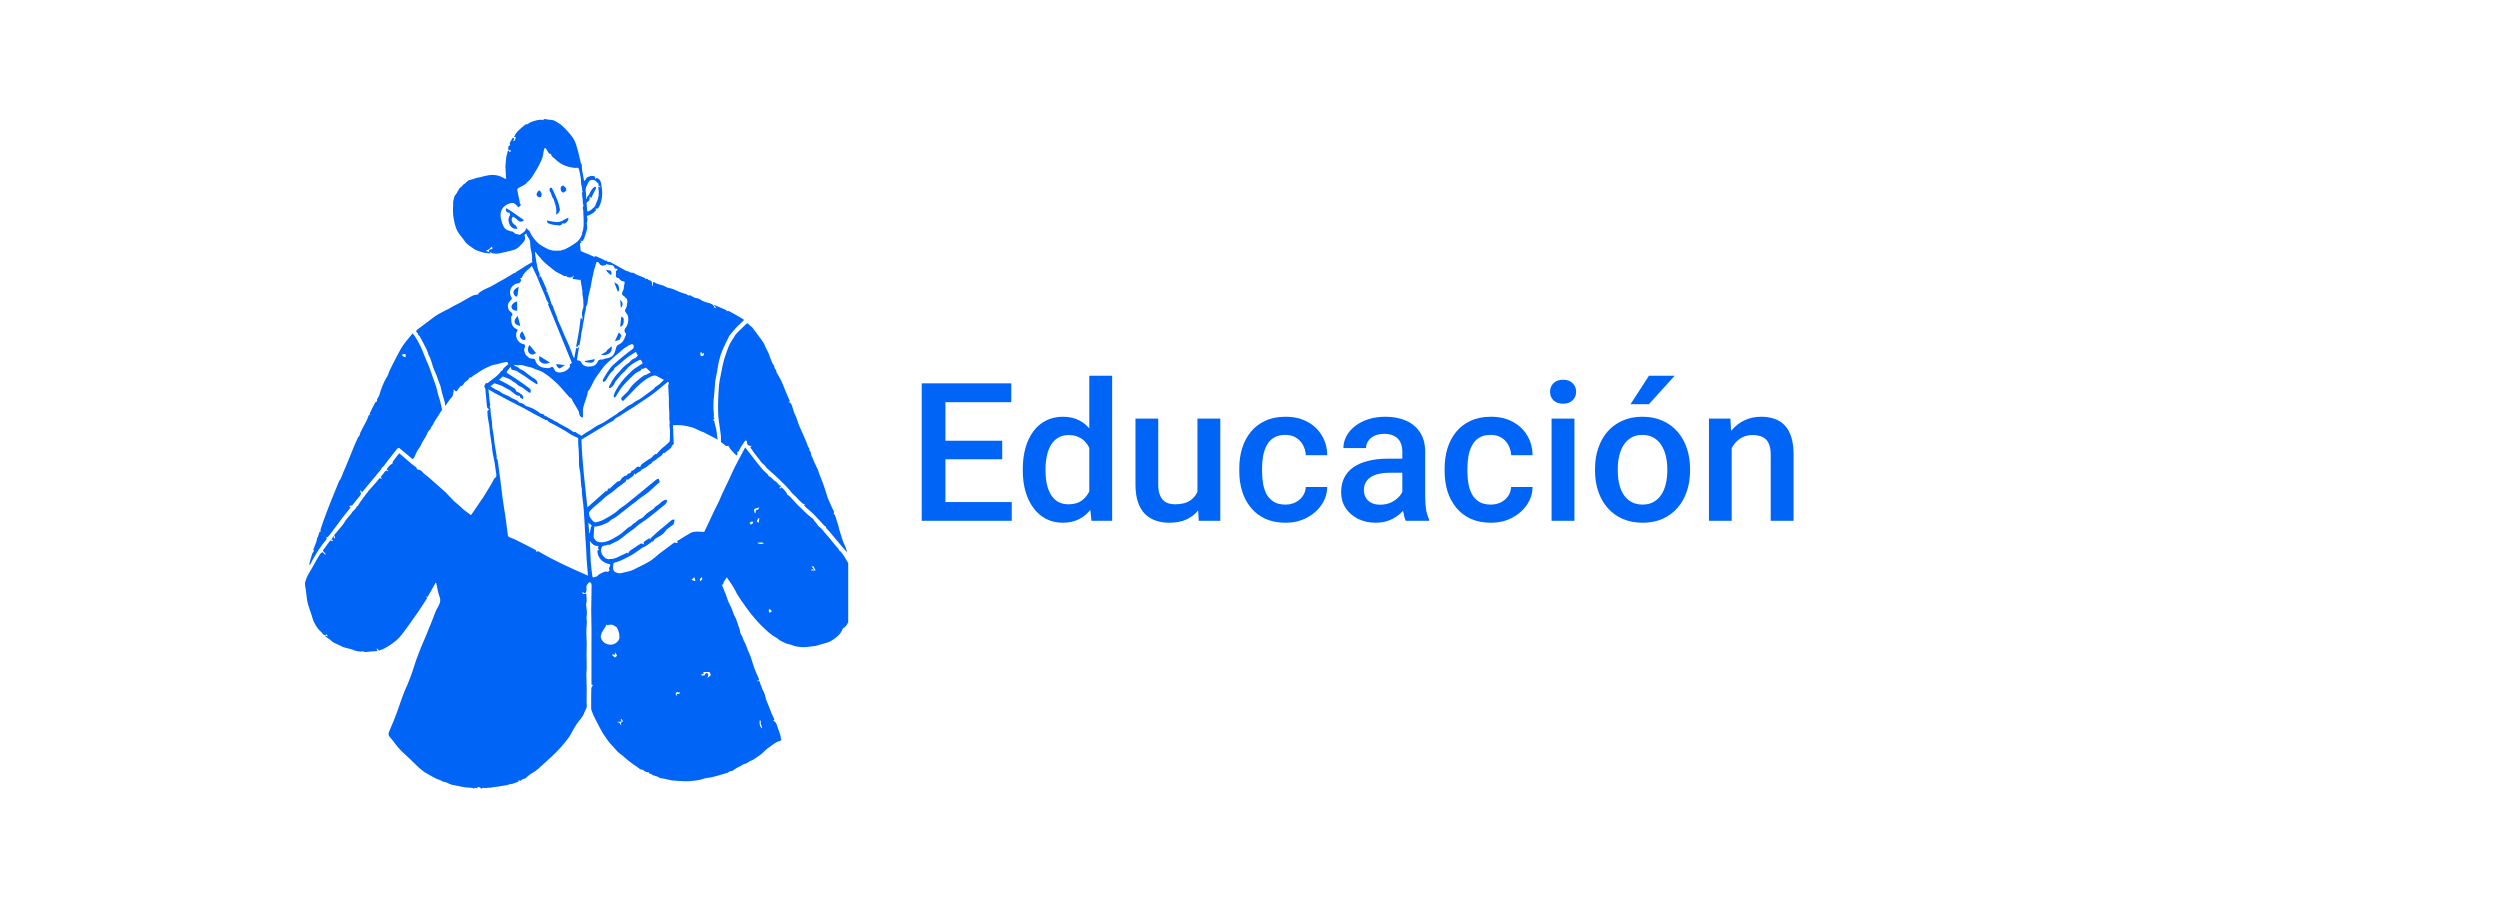<svg width="168" height="61" viewBox="0 0 168 61" fill="none" xmlns="http://www.w3.org/2000/svg">
<g filter="url(#filter0_d_424_23231)">
<path d="M8 12C8 7.582 11.582 4 16 4H160V49H16C11.582 49 8 45.418 8 41V12Z" fill="white"/>
<path d="M67.989 29.737V31H63.082V29.737H67.989ZM63.533 21.758V31H61.94V21.758H63.533ZM67.348 25.617V26.861H63.082V25.617H67.348ZM67.957 21.758V23.027H63.082V21.758H67.957ZM73.2 29.578V21.25H74.736V31H73.346L73.2 29.578ZM68.731 27.642V27.509C68.731 26.988 68.793 26.514 68.915 26.087C69.038 25.655 69.216 25.285 69.449 24.976C69.681 24.663 69.965 24.424 70.299 24.259C70.634 24.09 71.01 24.005 71.429 24.005C71.844 24.005 72.208 24.085 72.521 24.246C72.834 24.407 73.101 24.637 73.321 24.938C73.541 25.234 73.716 25.59 73.848 26.004C73.979 26.415 74.072 26.872 74.127 27.375V27.801C74.072 28.292 73.979 28.74 73.848 29.146C73.716 29.553 73.541 29.904 73.321 30.2C73.101 30.496 72.832 30.725 72.515 30.886C72.201 31.047 71.835 31.127 71.416 31.127C71.002 31.127 70.627 31.04 70.293 30.867C69.963 30.693 69.681 30.45 69.449 30.137C69.216 29.824 69.038 29.455 68.915 29.032C68.793 28.605 68.731 28.141 68.731 27.642ZM70.261 27.509V27.642C70.261 27.955 70.289 28.247 70.344 28.518C70.403 28.789 70.494 29.028 70.617 29.235C70.739 29.439 70.898 29.599 71.093 29.718C71.292 29.832 71.529 29.889 71.804 29.889C72.151 29.889 72.436 29.813 72.661 29.661C72.885 29.508 73.061 29.303 73.188 29.045C73.319 28.783 73.408 28.491 73.454 28.169V27.02C73.429 26.77 73.376 26.538 73.295 26.322C73.219 26.106 73.116 25.918 72.984 25.757C72.853 25.592 72.69 25.465 72.496 25.376C72.305 25.283 72.079 25.236 71.816 25.236C71.537 25.236 71.3 25.296 71.106 25.414C70.911 25.533 70.75 25.695 70.623 25.903C70.5 26.11 70.409 26.351 70.35 26.627C70.291 26.901 70.261 27.196 70.261 27.509ZM80.468 29.381V24.132H82.004V31H80.557L80.468 29.381ZM80.684 27.953L81.198 27.94C81.198 28.402 81.147 28.827 81.046 29.216C80.944 29.601 80.788 29.938 80.576 30.226C80.365 30.509 80.094 30.731 79.764 30.892C79.434 31.049 79.038 31.127 78.577 31.127C78.242 31.127 77.936 31.078 77.656 30.981C77.377 30.884 77.136 30.733 76.933 30.53C76.734 30.327 76.579 30.063 76.469 29.737C76.359 29.411 76.304 29.022 76.304 28.569V24.132H77.834V28.581C77.834 28.831 77.864 29.041 77.923 29.21C77.982 29.375 78.062 29.508 78.164 29.61C78.266 29.711 78.384 29.783 78.519 29.826C78.655 29.868 78.799 29.889 78.951 29.889C79.387 29.889 79.73 29.805 79.98 29.635C80.233 29.462 80.413 29.229 80.519 28.937C80.629 28.645 80.684 28.317 80.684 27.953ZM86.378 29.908C86.628 29.908 86.852 29.86 87.051 29.762C87.254 29.661 87.417 29.521 87.54 29.343C87.666 29.166 87.736 28.96 87.749 28.727H89.19C89.181 29.172 89.05 29.576 88.796 29.94C88.543 30.304 88.206 30.594 87.787 30.81C87.368 31.021 86.905 31.127 86.397 31.127C85.872 31.127 85.415 31.038 85.026 30.86C84.637 30.678 84.313 30.429 84.055 30.111C83.796 29.794 83.602 29.428 83.471 29.013C83.344 28.599 83.28 28.154 83.28 27.68V27.458C83.28 26.984 83.344 26.54 83.471 26.125C83.602 25.706 83.796 25.338 84.055 25.02C84.313 24.703 84.637 24.456 85.026 24.278C85.415 24.096 85.87 24.005 86.391 24.005C86.941 24.005 87.423 24.115 87.838 24.335C88.253 24.551 88.579 24.853 88.815 25.243C89.057 25.628 89.181 26.076 89.19 26.588H87.749C87.736 26.334 87.673 26.106 87.559 25.903C87.449 25.695 87.292 25.53 87.089 25.408C86.89 25.285 86.651 25.224 86.372 25.224C86.063 25.224 85.807 25.287 85.603 25.414C85.4 25.537 85.242 25.706 85.127 25.922C85.013 26.134 84.931 26.373 84.88 26.639C84.833 26.901 84.81 27.174 84.81 27.458V27.68C84.81 27.964 84.833 28.239 84.88 28.505C84.926 28.772 85.007 29.011 85.121 29.223C85.24 29.43 85.4 29.597 85.603 29.724C85.807 29.847 86.065 29.908 86.378 29.908ZM94.236 29.623V26.347C94.236 26.102 94.192 25.89 94.103 25.712C94.014 25.535 93.879 25.397 93.697 25.3C93.519 25.203 93.295 25.154 93.024 25.154C92.774 25.154 92.558 25.196 92.376 25.281C92.195 25.365 92.053 25.48 91.951 25.623C91.85 25.767 91.799 25.93 91.799 26.112H90.275C90.275 25.841 90.341 25.579 90.472 25.325C90.603 25.071 90.794 24.845 91.043 24.646C91.293 24.447 91.591 24.291 91.939 24.176C92.285 24.062 92.675 24.005 93.106 24.005C93.623 24.005 94.08 24.092 94.478 24.265C94.88 24.439 95.195 24.701 95.423 25.052C95.656 25.399 95.772 25.835 95.772 26.36V29.413C95.772 29.726 95.794 30.008 95.836 30.257C95.882 30.503 95.948 30.716 96.033 30.898V31H94.465C94.393 30.835 94.336 30.625 94.293 30.372C94.255 30.113 94.236 29.864 94.236 29.623ZM94.459 26.823L94.471 27.769H93.373C93.09 27.769 92.84 27.797 92.624 27.852C92.408 27.902 92.228 27.979 92.085 28.08C91.941 28.182 91.833 28.304 91.761 28.448C91.689 28.592 91.653 28.755 91.653 28.937C91.653 29.119 91.695 29.286 91.78 29.439C91.864 29.587 91.987 29.703 92.148 29.788C92.313 29.872 92.512 29.915 92.745 29.915C93.058 29.915 93.331 29.851 93.564 29.724C93.8 29.593 93.987 29.434 94.122 29.248C94.257 29.058 94.329 28.878 94.338 28.709L94.833 29.388C94.782 29.561 94.695 29.747 94.573 29.946C94.45 30.145 94.289 30.336 94.09 30.518C93.896 30.695 93.661 30.841 93.386 30.956C93.115 31.07 92.802 31.127 92.446 31.127C91.998 31.127 91.598 31.038 91.247 30.86C90.895 30.678 90.62 30.435 90.421 30.13C90.222 29.822 90.123 29.472 90.123 29.083C90.123 28.719 90.191 28.398 90.326 28.118C90.466 27.835 90.669 27.598 90.936 27.407C91.206 27.217 91.537 27.073 91.926 26.976C92.315 26.874 92.759 26.823 93.259 26.823H94.459ZM100.178 29.908C100.427 29.908 100.652 29.86 100.851 29.762C101.054 29.661 101.217 29.521 101.339 29.343C101.466 29.166 101.536 28.96 101.549 28.727H102.99C102.981 29.172 102.85 29.576 102.596 29.94C102.342 30.304 102.006 30.594 101.587 30.81C101.168 31.021 100.705 31.127 100.197 31.127C99.672 31.127 99.215 31.038 98.826 30.86C98.436 30.678 98.113 30.429 97.855 30.111C97.596 29.794 97.402 29.428 97.27 29.013C97.144 28.599 97.08 28.154 97.08 27.68V27.458C97.08 26.984 97.144 26.54 97.27 26.125C97.402 25.706 97.596 25.338 97.855 25.02C98.113 24.703 98.436 24.456 98.826 24.278C99.215 24.096 99.67 24.005 100.19 24.005C100.741 24.005 101.223 24.115 101.638 24.335C102.052 24.551 102.378 24.853 102.615 25.243C102.856 25.628 102.981 26.076 102.99 26.588H101.549C101.536 26.334 101.473 26.106 101.358 25.903C101.248 25.695 101.092 25.53 100.889 25.408C100.69 25.285 100.451 25.224 100.171 25.224C99.862 25.224 99.606 25.287 99.403 25.414C99.2 25.537 99.041 25.706 98.927 25.922C98.813 26.134 98.731 26.373 98.68 26.639C98.633 26.901 98.61 27.174 98.61 27.458V27.68C98.61 27.964 98.633 28.239 98.68 28.505C98.726 28.772 98.807 29.011 98.921 29.223C99.039 29.43 99.2 29.597 99.403 29.724C99.606 29.847 99.865 29.908 100.178 29.908ZM105.802 24.132V31H104.266V24.132H105.802ZM104.164 22.329C104.164 22.096 104.24 21.904 104.393 21.752C104.549 21.595 104.765 21.517 105.04 21.517C105.311 21.517 105.525 21.595 105.681 21.752C105.838 21.904 105.916 22.096 105.916 22.329C105.916 22.558 105.838 22.748 105.681 22.9C105.525 23.053 105.311 23.129 105.04 23.129C104.765 23.129 104.549 23.053 104.393 22.9C104.24 22.748 104.164 22.558 104.164 22.329ZM107.186 27.642V27.496C107.186 27.001 107.257 26.542 107.401 26.119C107.545 25.691 107.753 25.321 108.023 25.008C108.299 24.69 108.633 24.445 109.026 24.271C109.424 24.094 109.873 24.005 110.372 24.005C110.876 24.005 111.324 24.094 111.718 24.271C112.116 24.445 112.452 24.69 112.727 25.008C113.002 25.321 113.212 25.691 113.355 26.119C113.499 26.542 113.571 27.001 113.571 27.496V27.642C113.571 28.137 113.499 28.596 113.355 29.02C113.212 29.443 113.002 29.813 112.727 30.13C112.452 30.444 112.118 30.689 111.724 30.867C111.331 31.04 110.884 31.127 110.385 31.127C109.881 31.127 109.431 31.04 109.033 30.867C108.639 30.689 108.305 30.444 108.03 30.13C107.755 29.813 107.545 29.443 107.401 29.02C107.257 28.596 107.186 28.137 107.186 27.642ZM108.715 27.496V27.642C108.715 27.951 108.747 28.243 108.811 28.518C108.874 28.793 108.973 29.034 109.109 29.242C109.244 29.449 109.418 29.612 109.629 29.73C109.841 29.849 110.093 29.908 110.385 29.908C110.668 29.908 110.914 29.849 111.121 29.73C111.333 29.612 111.506 29.449 111.642 29.242C111.777 29.034 111.876 28.793 111.94 28.518C112.008 28.243 112.042 27.951 112.042 27.642V27.496C112.042 27.191 112.008 26.904 111.94 26.633C111.876 26.358 111.775 26.114 111.635 25.903C111.5 25.691 111.326 25.526 111.115 25.408C110.907 25.285 110.66 25.224 110.372 25.224C110.084 25.224 109.835 25.285 109.623 25.408C109.416 25.526 109.244 25.691 109.109 25.903C108.973 26.114 108.874 26.358 108.811 26.633C108.747 26.904 108.715 27.191 108.715 27.496ZM109.572 23.161L110.81 21.25H112.537L110.81 23.161H109.572ZM116.371 25.598V31H114.841V24.132H116.282L116.371 25.598ZM116.098 27.312L115.603 27.306C115.607 26.819 115.674 26.373 115.806 25.966C115.941 25.56 116.127 25.211 116.364 24.919C116.605 24.627 116.893 24.403 117.228 24.246C117.562 24.085 117.934 24.005 118.345 24.005C118.675 24.005 118.973 24.051 119.24 24.145C119.511 24.233 119.741 24.379 119.932 24.582C120.126 24.786 120.274 25.05 120.376 25.376C120.478 25.698 120.528 26.093 120.528 26.563V31H118.992V26.557C118.992 26.227 118.944 25.966 118.846 25.776C118.753 25.581 118.616 25.444 118.434 25.363C118.256 25.279 118.034 25.236 117.767 25.236C117.505 25.236 117.27 25.291 117.062 25.401C116.855 25.511 116.68 25.662 116.536 25.852C116.396 26.043 116.288 26.262 116.212 26.512C116.136 26.762 116.098 27.029 116.098 27.312Z" fill="#0064F6"/>
<g clip-path="url(#clip0_424_23231)">
<g clip-path="url(#clip1_424_23231)">
<path d="M20.5 35.135C20.548 35.002 20.583 34.861 20.646 34.736C20.745 34.539 20.864 34.351 20.974 34.159C21.07 33.988 21.164 33.816 21.262 33.646C21.343 33.506 21.422 33.362 21.513 33.229C21.553 33.172 21.622 33.135 21.668 33.097C21.74 33.167 21.794 33.22 21.849 33.272C21.863 33.257 21.877 33.242 21.892 33.227C21.832 33.162 21.773 33.097 21.689 33.007C21.84 32.798 22.018 32.553 22.189 32.319C22.252 32.335 22.31 32.351 22.368 32.366C22.372 32.352 22.376 32.337 22.38 32.322C22.344 32.298 22.308 32.273 22.265 32.243C22.321 32.167 22.373 32.096 22.425 32.025C22.433 32.028 22.442 32.031 22.45 32.035C22.443 32.062 22.431 32.089 22.431 32.115C22.43 32.143 22.44 32.171 22.445 32.198C22.468 32.18 22.509 32.163 22.511 32.142C22.514 32.106 22.5 32.062 22.481 32.03C22.45 31.977 22.448 31.951 22.5 31.903C22.585 31.824 22.652 31.725 22.726 31.633C22.874 31.449 23.046 31.279 23.163 31.075C23.279 30.872 23.445 30.721 23.581 30.54C23.592 30.526 23.61 30.518 23.615 30.503C23.659 30.38 23.771 30.32 23.849 30.228C23.856 30.219 23.869 30.213 23.875 30.203C23.936 30.087 23.99 30.021 24.038 30.004C24.115 29.882 24.167 29.792 24.227 29.708C24.361 29.522 24.499 29.34 24.635 29.157C24.688 29.086 24.741 29.014 24.799 28.948C25.004 28.713 25.213 28.482 25.418 28.247C25.444 28.216 25.455 28.171 25.471 28.135C25.529 28.145 25.586 28.154 25.642 28.164C25.647 28.152 25.651 28.141 25.655 28.13C25.628 28.105 25.6 28.081 25.572 28.056C25.658 27.953 25.752 27.856 25.825 27.745C25.893 27.643 25.959 27.586 26.082 27.674C26.086 27.66 26.089 27.647 26.092 27.633C26.056 27.608 26.02 27.582 25.977 27.551C26.087 27.394 26.198 27.217 26.371 27.164C26.386 27.097 26.384 27.042 26.409 27.006C26.502 26.87 26.602 26.74 26.703 26.61C26.742 26.558 26.789 26.512 26.833 26.463C27.11 26.701 27.383 26.939 27.659 27.171C27.756 27.253 27.866 27.319 27.964 27.399C27.99 27.421 27.996 27.471 28.022 27.535C28.078 27.552 28.186 27.566 28.274 27.617C28.354 27.664 28.408 27.756 28.481 27.818C28.628 27.943 28.79 28.051 28.929 28.185C29.025 28.279 29.128 28.361 29.229 28.448C29.445 28.637 29.658 28.83 29.873 29.021C29.885 29.032 29.903 29.037 29.915 29.049C30.117 29.262 30.315 29.481 30.524 29.687C30.662 29.823 30.829 29.929 30.962 30.069C31.085 30.2 31.226 30.303 31.365 30.41C31.46 30.483 31.559 30.55 31.651 30.616C31.734 30.497 31.818 30.379 31.9 30.259C32.023 30.078 32.145 29.895 32.269 29.714C32.339 29.611 32.416 29.513 32.482 29.407C32.656 29.13 32.827 28.852 32.994 28.569C33.068 28.445 33.129 28.313 33.196 28.185C33.202 28.173 33.21 28.161 33.22 28.155C33.408 28.044 33.354 27.874 33.326 27.706C33.291 27.493 33.27 27.277 33.233 27.064C33.194 26.841 33.139 26.621 33.101 26.397C33.078 26.267 33.076 26.131 33.058 26C33.018 25.712 32.971 25.425 32.932 25.137C32.908 24.951 32.9 24.763 32.874 24.578C32.848 24.395 32.806 24.213 32.776 24.03C32.764 23.954 32.766 23.875 32.761 23.798C32.759 23.753 32.754 23.708 32.748 23.629C32.746 23.63 32.772 23.61 32.798 23.59C32.869 23.534 32.877 23.492 32.787 23.441C32.753 23.422 32.73 23.359 32.724 23.313C32.691 23.002 32.661 22.69 32.635 22.377C32.624 22.243 32.639 22.111 32.551 21.986C32.525 21.949 32.6 21.826 32.643 21.751C32.653 21.733 32.72 21.748 32.763 21.748C32.855 21.674 32.951 21.591 33.054 21.517C33.284 21.349 33.513 21.182 33.677 20.938C33.708 20.892 33.789 20.914 33.8 20.822C33.806 20.769 33.874 20.719 33.921 20.676C34.004 20.599 34.093 20.528 34.166 20.465C34.138 20.416 34.116 20.378 34.083 20.318C33.978 20.337 33.858 20.353 33.74 20.38C33.583 20.416 33.428 20.481 33.269 20.497C33.06 20.519 32.892 20.628 32.706 20.705C32.516 20.785 32.347 20.891 32.178 21.005C32.064 21.081 31.952 21.16 31.832 21.224C31.746 21.271 31.702 21.395 31.568 21.366C31.542 21.36 31.5 21.476 31.452 21.521C31.393 21.579 31.318 21.619 31.255 21.673C31.223 21.699 31.194 21.733 31.176 21.77C31.123 21.878 31.046 21.945 30.926 21.963C30.909 21.965 30.898 22.008 30.882 22.03C30.833 22.098 30.785 22.166 30.733 22.233C30.711 22.261 30.682 22.284 30.647 22.317C30.614 22.285 30.569 22.242 30.49 22.168C30.476 22.439 30.445 22.672 30.259 22.799C30.144 22.965 30.045 23.108 29.926 23.281C29.909 23.171 29.901 23.084 29.882 23.001C29.863 22.917 29.827 22.836 29.806 22.752C29.748 22.522 29.663 22.3 29.627 22.061C29.604 21.914 29.527 21.776 29.477 21.633C29.431 21.503 29.392 21.371 29.342 21.243C29.294 21.119 29.237 20.998 29.184 20.875C29.181 20.868 29.171 20.863 29.169 20.856C29.121 20.714 29.075 20.57 29.027 20.428C28.976 20.275 28.942 20.111 28.864 19.974C28.767 19.806 28.738 19.614 28.65 19.446C28.584 19.322 28.523 19.196 28.458 19.072C28.368 18.902 28.277 18.733 28.185 18.563C28.179 18.552 28.162 18.549 28.151 18.54C28.124 18.517 28.038 18.528 28.102 18.448C28.107 18.443 28.077 18.397 28.056 18.383C27.951 18.317 27.938 18.23 28.035 18.156C28.355 17.91 28.677 17.669 29.001 17.429C29.154 17.316 29.306 17.199 29.47 17.105C29.695 16.976 29.931 16.867 30.162 16.747C30.25 16.701 30.332 16.644 30.421 16.598C30.607 16.498 30.797 16.406 30.983 16.306C31.129 16.227 31.271 16.139 31.416 16.057C31.542 15.986 31.666 15.909 31.798 15.853C31.881 15.818 31.977 15.819 32.067 15.797C32.106 15.787 32.179 15.802 32.151 15.709C32.147 15.697 32.212 15.665 32.244 15.64C32.456 15.475 32.704 15.387 32.942 15.274C33.111 15.194 33.269 15.092 33.432 14.999C33.608 14.901 33.786 14.805 33.96 14.703C34.153 14.591 34.342 14.472 34.534 14.358C34.568 14.338 34.612 14.337 34.646 14.317C34.679 14.298 34.702 14.261 34.735 14.241C34.822 14.185 34.912 14.135 34.999 14.08C35.138 13.992 35.275 13.9 35.414 13.814C35.501 13.761 35.591 13.714 35.68 13.667C35.745 13.633 35.801 13.598 35.754 13.509C35.752 13.506 35.751 13.501 35.752 13.496C35.776 13.266 35.74 13.044 35.686 12.819C35.643 12.643 35.63 12.457 35.625 12.274C35.62 12.115 35.528 12.013 35.455 11.894C35.415 11.829 35.396 11.75 35.368 11.681C35.327 11.718 35.281 11.759 35.232 11.804C35.325 11.961 35.294 12.155 35.145 12.305C35.028 12.422 34.925 12.556 34.797 12.655C34.697 12.732 34.572 12.783 34.45 12.815C34.142 12.897 33.831 12.972 33.517 13.032C33.392 13.056 33.257 13.038 33.127 13.033C33.098 13.032 33.072 12.999 33.043 12.987C32.989 12.964 32.933 12.946 32.878 12.926C32.833 12.828 32.883 12.775 32.965 12.754C33.129 12.71 33.13 12.713 33.042 12.566C32.99 12.624 32.944 12.692 32.883 12.738C32.821 12.785 32.744 12.811 32.673 12.845C32.675 12.858 32.677 12.87 32.68 12.883C32.747 12.896 32.813 12.91 32.88 12.924C32.909 12.953 32.937 12.983 32.986 13.033C32.727 13.012 32.491 12.998 32.266 12.906C32.129 12.85 31.974 12.821 31.859 12.734C31.636 12.562 31.375 12.439 31.212 12.183C31.096 12.001 30.942 11.845 30.821 11.667C30.682 11.461 30.603 11.223 30.546 10.982C30.5 10.788 30.464 10.59 30.447 10.392C30.432 10.215 30.446 10.034 30.449 9.855C30.452 9.727 30.442 9.595 30.468 9.471C30.497 9.334 30.529 9.174 30.615 9.08C30.766 8.917 30.803 8.669 31.006 8.55C31.058 8.52 31.087 8.45 31.13 8.403C31.148 8.384 31.177 8.377 31.2 8.363C31.218 8.353 31.237 8.344 31.25 8.329C31.333 8.232 31.45 8.131 31.527 8.106C31.657 8.065 31.795 8.046 31.918 7.99C32.038 7.935 32.164 7.941 32.285 7.905C32.406 7.869 32.528 7.836 32.652 7.812C32.787 7.786 32.924 7.755 33.061 7.754C33.204 7.753 33.353 7.766 33.49 7.806C33.642 7.851 33.783 7.934 33.929 8C33.952 8.01 33.976 8.017 34.015 8.032C33.997 7.751 33.971 7.487 33.965 7.223C33.961 7.069 33.988 6.913 34.002 6.757C34.01 6.671 34.015 6.583 34.034 6.498C34.062 6.366 34.1 6.237 34.142 6.076C34.181 6.134 34.207 6.172 34.24 6.22C34.272 6.2 34.305 6.181 34.366 6.143C34.274 6.102 34.211 6.073 34.148 6.045C34.133 5.866 34.181 5.781 34.281 5.763C34.275 5.699 34.248 5.631 34.268 5.586C34.323 5.467 34.399 5.358 34.465 5.246C34.569 5.289 34.572 5.316 34.488 5.468C34.657 5.497 34.582 5.302 34.685 5.261C34.625 5.223 34.579 5.196 34.532 5.167C34.552 5.156 34.578 5.151 34.584 5.137C34.681 4.885 34.883 4.73 35.072 4.564C35.152 4.492 35.232 4.421 35.321 4.364C35.359 4.34 35.419 4.353 35.477 4.348C35.517 4.202 36.352 3.959 36.491 4.077C36.548 3.978 36.625 3.993 36.721 4.018C36.838 4.049 36.964 4.041 37.084 4.061C37.155 4.072 37.228 4.092 37.291 4.127C37.429 4.204 37.569 4.28 37.692 4.379C37.827 4.486 37.949 4.613 38.067 4.741C38.211 4.897 38.357 5.055 38.48 5.228C38.571 5.357 38.641 5.508 38.694 5.658C38.772 5.879 38.83 6.108 38.888 6.335C38.943 6.546 38.985 6.761 39.037 6.973C39.046 7.008 39.098 7.038 39.098 7.07C39.094 7.234 39.103 7.395 39.138 7.555C39.179 7.744 39.21 7.936 39.254 8.172C39.317 8.096 39.374 8.052 39.398 7.993C39.455 7.855 39.592 7.887 39.686 7.832C39.73 7.805 39.801 7.826 39.86 7.828C39.983 7.83 40.012 7.909 39.992 8.048C40.111 7.899 40.204 7.992 40.276 8.064C40.334 8.123 40.374 8.215 40.39 8.299C40.425 8.471 40.444 8.647 40.46 8.823C40.487 9.127 40.443 9.423 40.342 9.708C40.309 9.803 40.263 9.895 40.21 9.98C40.193 10.007 40.138 10.012 40.099 10.02C40.065 10.027 40.03 10.021 39.99 10.046C40.02 10.066 40.049 10.087 40.08 10.108C39.902 10.3 39.697 10.442 39.438 10.517C39.451 10.596 39.475 10.68 39.477 10.763C39.478 10.83 39.453 10.897 39.438 10.964C39.436 10.976 39.424 10.99 39.426 11C39.519 11.36 39.369 11.678 39.261 12.001C39.236 12.076 39.18 12.14 39.135 12.214C39.097 12.199 39.064 12.185 39.032 12.171L39.01 12.192C39.036 12.226 39.063 12.261 39.084 12.289C38.981 12.324 38.952 12.386 38.983 12.517C38.996 12.574 39.015 12.636 39.005 12.691C38.98 12.832 39.044 12.889 39.161 12.933C39.391 13.02 39.617 13.119 39.844 13.215C39.87 13.226 39.89 13.253 39.919 13.277C39.997 13.167 40.087 13.239 40.175 13.277C40.297 13.33 40.418 13.385 40.539 13.441C40.584 13.462 40.626 13.49 40.67 13.513C40.684 13.521 40.704 13.534 40.713 13.529C40.76 13.503 40.793 13.475 40.799 13.569C40.8 13.586 40.916 13.596 40.979 13.609C40.997 13.613 41.017 13.613 41.032 13.621C41.12 13.668 41.207 13.717 41.294 13.766C41.546 13.907 41.797 14.049 42.05 14.187C42.084 14.206 42.128 14.205 42.165 14.218C42.28 14.259 42.376 14.343 42.516 14.329C42.591 14.321 42.671 14.41 42.753 14.445C42.931 14.519 43.112 14.583 43.289 14.66C43.334 14.68 43.365 14.731 43.405 14.77C43.433 14.741 43.458 14.676 43.531 14.768C43.577 14.827 43.679 14.835 43.752 14.874C43.777 14.888 43.799 14.927 43.804 14.957C43.816 15.033 43.816 15.111 43.825 15.188C43.826 15.198 43.854 15.205 43.871 15.214C43.871 15.135 43.866 15.065 43.874 14.997C43.876 14.978 43.916 14.963 43.941 14.951C43.947 14.948 43.962 14.963 43.973 14.969C44.137 15.075 44.319 15.124 44.506 15.171C44.629 15.203 44.742 15.277 44.861 15.33C44.892 15.343 44.927 15.345 44.961 15.351C45.19 15.396 45.4 15.49 45.61 15.593C45.774 15.673 45.958 15.709 46.13 15.771C46.171 15.785 46.203 15.824 46.254 15.864C46.342 15.797 46.446 15.873 46.534 15.93C46.652 16.006 46.772 16.034 46.906 16.057C47.015 16.076 47.109 16.173 47.216 16.222C47.321 16.27 47.432 16.311 47.544 16.338C47.741 16.386 47.936 16.425 48.01 16.663C48.018 16.686 48.071 16.695 48.139 16.726C48.071 16.629 48.024 16.563 47.962 16.474C48.268 16.608 48.551 16.73 48.839 16.856C48.826 16.881 48.812 16.905 48.799 16.931C48.946 16.846 49.042 16.939 49.161 17.001C49.419 17.133 49.665 17.288 49.916 17.431C49.953 17.452 49.981 17.489 50 17.508C49.818 17.682 49.641 17.839 49.478 18.012C49.312 18.189 49.159 18.381 49.004 18.569C48.978 18.599 48.971 18.646 48.953 18.684C48.821 18.957 48.679 19.224 48.559 19.503C48.359 19.968 48.26 20.464 48.189 20.966C48.16 21.175 48.097 21.379 48.07 21.588C48.039 21.821 48.032 22.058 48.012 22.293C47.994 22.496 47.972 22.699 47.954 22.903C47.948 22.972 47.947 23.041 47.947 23.109C47.947 23.275 47.934 23.443 47.957 23.605C47.978 23.752 47.983 23.893 47.965 24.039C47.961 24.072 47.999 24.11 48.022 24.154C47.98 24.174 47.946 24.19 47.882 24.22C48.02 24.244 48.009 24.335 48.024 24.425C48.051 24.582 48.11 24.734 48.14 24.89C48.167 25.025 48.17 25.164 48.188 25.301C48.197 25.375 48.215 25.447 48.233 25.538C47.925 25.38 47.629 25.229 47.332 25.077C47.335 25.073 47.337 25.068 47.339 25.063C47.292 25.049 47.242 25.04 47.197 25.02C47.035 24.949 46.871 24.88 46.713 24.8C46.484 24.685 45.853 24.554 45.593 24.569C45.468 24.576 45.342 24.57 45.222 24.57C45.231 24.814 45.239 25.041 45.249 25.268C45.257 25.449 45.268 25.63 45.276 25.811C45.277 25.832 45.27 25.869 45.262 25.871C45.128 25.894 45.154 26.055 45.062 26.116C44.97 26.178 44.894 26.27 44.798 26.324C44.728 26.364 44.692 26.482 44.58 26.439C44.575 26.436 44.557 26.452 44.553 26.462C44.474 26.649 44.295 26.712 44.151 26.82C44.122 26.842 44.103 26.88 44.073 26.9C44.006 26.945 43.934 26.983 43.847 27.034C43.825 27.063 43.794 27.139 43.742 27.159C43.592 27.219 43.508 27.369 43.364 27.433C43.293 27.465 43.226 27.504 43.157 27.539C43.147 27.543 43.126 27.536 43.124 27.539C43.051 27.735 42.806 27.707 42.724 27.896C42.682 27.866 42.653 27.844 42.624 27.824C42.618 27.829 42.607 27.834 42.607 27.839C42.616 27.988 42.481 28.013 42.407 28.09C42.385 28.113 42.349 28.121 42.322 28.14C42.268 28.177 42.239 28.282 42.142 28.21C42.133 28.204 42.075 28.24 42.076 28.253C42.09 28.381 41.978 28.399 41.914 28.455C41.838 28.524 41.758 28.591 41.672 28.644C41.497 28.752 41.355 28.902 41.194 29.028C41.055 29.137 40.901 29.224 40.762 29.333C40.626 29.441 40.504 29.568 40.372 29.682C40.206 29.827 40.033 29.963 39.869 30.11C39.773 30.195 39.683 30.289 39.603 30.389C39.541 30.468 39.611 30.743 39.7 30.839C39.754 30.896 39.794 30.97 39.853 31.019C39.906 31.062 39.985 31.116 40.038 31.103C40.214 31.061 40.393 31.01 40.553 30.927C40.814 30.791 41.065 30.635 41.31 30.473C41.438 30.39 41.543 30.269 41.665 30.175C41.792 30.078 41.93 29.997 42.058 29.901C42.177 29.811 42.288 29.709 42.404 29.614C42.575 29.475 42.749 29.338 42.921 29.198C43.076 29.072 43.229 28.943 43.383 28.817C43.534 28.693 43.686 28.571 43.837 28.446C43.926 28.373 44.01 28.293 44.103 28.226C44.147 28.193 44.207 28.184 44.261 28.169C44.267 28.168 44.286 28.2 44.292 28.22C44.305 28.269 44.315 28.32 44.333 28.406C44.264 28.462 44.172 28.533 44.086 28.61C43.937 28.744 43.794 28.884 43.645 29.018C43.591 29.067 43.531 29.109 43.471 29.152C43.303 29.272 43.131 29.389 42.964 29.512C42.895 29.562 42.836 29.628 42.768 29.68C42.624 29.791 42.475 29.896 42.331 30.007C42.218 30.093 42.109 30.187 41.997 30.275C41.913 30.341 41.826 30.403 41.742 30.469C41.63 30.556 41.524 30.651 41.408 30.731C41.294 30.808 41.171 30.872 41.029 30.955C41.029 30.955 41.012 30.993 40.982 31.014C40.907 31.068 40.831 31.128 40.746 31.162C40.494 31.263 40.249 31.393 39.939 31.382C39.923 31.597 39.899 31.812 39.891 32.027C39.885 32.204 40.06 32.388 40.229 32.423C40.561 32.491 40.855 32.376 41.139 32.225C41.333 32.122 41.523 32.007 41.708 31.885C41.805 31.822 41.882 31.73 41.975 31.659C42.099 31.565 42.194 31.438 42.349 31.38C42.447 31.343 42.509 31.209 42.606 31.165C42.773 31.087 42.867 30.915 43.06 30.855C43.216 30.806 43.328 30.615 43.471 30.501C43.613 30.39 43.769 30.297 43.918 30.195C43.929 30.187 43.94 30.176 43.947 30.164C44.003 30.065 44.084 30.008 44.183 29.954C44.293 29.895 44.376 29.784 44.479 29.708C44.551 29.655 44.635 29.612 44.719 29.582C44.786 29.559 44.858 29.657 44.821 29.723C44.778 29.797 44.727 29.874 44.663 29.927C44.285 30.237 43.905 30.545 43.519 30.843C43.339 30.983 43.14 31.094 42.957 31.229C42.841 31.314 42.742 31.424 42.628 31.512C42.462 31.641 42.289 31.758 42.122 31.884C41.945 32.019 41.776 32.164 41.596 32.291C41.498 32.36 41.383 32.401 41.276 32.454C41.166 32.51 41.055 32.566 40.933 32.627C40.884 32.566 40.826 32.6 40.756 32.641C40.712 32.666 40.646 32.646 40.595 32.662C40.543 32.679 40.477 32.704 40.451 32.747C40.334 32.947 40.399 33.248 40.578 33.4C40.615 33.432 40.643 33.475 40.662 33.498C40.73 33.526 40.79 33.55 40.859 33.579C40.986 33.566 41.139 33.57 41.281 33.53C41.436 33.486 41.581 33.404 41.73 33.335C41.873 33.27 42.016 33.2 42.164 33.13C42.174 33.153 42.184 33.178 42.196 33.204C42.208 33.198 42.222 33.196 42.222 33.191C42.258 33.006 42.425 32.959 42.545 32.868C42.708 32.745 42.884 32.641 43.056 32.533C43.08 32.519 43.122 32.524 43.152 32.532C43.196 32.545 43.238 32.57 43.296 32.584C43.199 32.453 43.28 32.394 43.366 32.339C43.453 32.283 43.542 32.227 43.639 32.165C43.658 32.193 43.682 32.226 43.705 32.259L43.721 32.246C43.714 32.212 43.708 32.178 43.707 32.175C43.768 32.123 43.813 32.089 43.855 32.05C43.971 31.942 44.081 31.829 44.2 31.727C44.373 31.579 44.552 31.44 44.727 31.295C44.867 31.178 45 31.052 45.145 30.943C45.186 30.912 45.259 30.925 45.339 30.915C45.312 31.041 45.297 31.139 45.265 31.232C45.255 31.263 45.202 31.277 45.17 31.301C45.038 31.401 44.905 31.5 44.776 31.604C44.752 31.623 44.746 31.662 44.726 31.687C44.697 31.725 44.666 31.761 44.632 31.793C44.567 31.854 44.504 31.922 44.43 31.97C44.303 32.053 44.167 32.12 44.038 32.199C44.002 32.221 43.98 32.265 43.95 32.298C43.908 32.344 43.891 32.434 43.795 32.392C43.784 32.387 43.753 32.449 43.724 32.469C43.566 32.575 43.416 32.704 43.243 32.771C43.143 32.81 43.075 32.872 42.994 32.929C42.813 33.056 42.636 33.191 42.444 33.3C42.197 33.44 41.942 33.565 41.684 33.682C41.548 33.744 41.4 33.776 41.258 33.823C41.25 33.825 41.242 33.829 41.237 33.835C41.209 33.86 41.183 34.235 41.205 34.268C41.239 34.319 41.262 34.386 41.308 34.418C41.42 34.495 41.537 34.535 41.686 34.52C41.882 34.5 42.062 34.427 42.251 34.392C42.452 34.356 42.623 34.258 42.8 34.166C42.947 34.09 43.097 34.025 43.242 33.947C43.425 33.849 43.612 33.756 43.782 33.638C43.966 33.508 44.13 33.349 44.306 33.207C44.429 33.108 44.558 33.018 44.685 32.924C44.863 32.791 45.044 32.66 45.22 32.524C45.296 32.466 45.369 32.435 45.459 32.488C45.477 32.499 45.507 32.49 45.546 32.49C45.453 32.334 45.577 32.318 45.657 32.269C45.911 32.114 46.158 31.948 46.419 31.808C46.528 31.749 46.664 31.729 46.789 31.723C46.974 31.717 47.158 31.739 47.322 31.748C47.428 31.527 47.54 31.302 47.647 31.075C47.748 30.861 47.843 30.643 47.946 30.431C48.066 30.181 48.196 29.937 48.315 29.687C48.388 29.534 48.444 29.373 48.516 29.22C48.678 28.872 48.847 28.527 49.01 28.18C49.129 27.926 49.237 27.667 49.363 27.417C49.517 27.109 49.684 26.81 49.845 26.506C49.902 26.398 49.957 26.288 50.014 26.18C50.029 26.15 50.047 26.121 50.08 26.064C50.218 26.243 50.33 26.386 50.44 26.53C50.531 26.648 50.617 26.771 50.71 26.887C50.891 27.114 51.071 27.343 51.26 27.562C51.352 27.668 51.465 27.754 51.567 27.851C51.585 27.869 51.598 27.893 51.614 27.915C51.638 27.949 51.656 28.003 51.687 28.013C51.863 28.075 51.952 28.268 52.095 28.338C52.263 28.422 52.307 28.623 52.498 28.659C52.447 28.705 52.41 28.733 52.381 28.769C52.376 28.775 52.401 28.809 52.417 28.839C52.446 28.8 52.467 28.771 52.487 28.743C52.643 28.814 52.915 29.156 52.888 29.223C52.962 29.279 53.041 29.324 53.102 29.389C53.268 29.562 53.424 29.745 53.589 29.919C53.68 30.015 53.784 30.098 53.879 30.191C53.999 30.308 54.112 30.433 54.238 30.544C54.374 30.666 54.524 30.771 54.662 30.892C54.7 30.925 54.705 31.003 54.745 31.033C54.876 31.128 54.922 31.309 55.043 31.392C55.213 31.509 55.316 31.68 55.45 31.825C55.666 32.059 55.863 32.314 56.067 32.56C56.148 32.657 56.225 32.757 56.31 32.849C56.342 32.884 56.403 32.898 56.353 32.963C56.395 32.989 56.437 33.016 56.469 33.036C56.554 33.145 56.642 33.244 56.713 33.354C56.83 33.537 56.924 33.738 57.05 33.914C57.193 34.112 57.252 34.347 57.318 34.57C57.4 34.845 57.428 35.137 57.466 35.424C57.489 35.608 57.498 35.796 57.495 35.983C57.493 36.175 57.47 36.368 57.449 36.56C57.446 36.587 57.399 36.609 57.365 36.64C57.442 36.733 57.421 36.838 57.377 36.943C57.258 37.224 57.153 37.512 57.016 37.784C56.931 37.952 56.839 38.132 56.653 38.218C56.644 38.222 56.636 38.237 56.633 38.248C56.526 38.546 56.308 38.757 56.068 38.924C55.905 39.038 55.731 39.158 55.52 39.2C55.412 39.221 55.31 39.278 55.192 39.296C55.12 39.307 55.033 39.341 54.955 39.367C54.862 39.398 54.763 39.413 54.666 39.424C54.425 39.451 54.182 39.497 53.942 39.487C53.692 39.478 53.44 39.448 53.202 39.346C53.079 39.293 52.938 39.286 52.816 39.231C52.639 39.149 52.452 39.086 52.298 38.947C52.194 38.853 52.059 38.796 51.94 38.718C51.886 38.683 51.839 38.637 51.787 38.598C51.73 38.553 51.668 38.515 51.615 38.465C51.404 38.266 51.187 38.071 50.988 37.858C50.784 37.639 50.591 37.407 50.404 37.171C50.231 36.951 50.071 36.719 49.91 36.489C49.783 36.308 49.656 36.127 49.542 35.938C49.445 35.778 49.376 35.6 49.277 35.441C49.14 35.221 48.987 35.012 48.839 34.797C48.762 34.917 48.696 35.019 48.631 35.122C48.623 35.135 48.617 35.151 48.615 35.167C48.605 35.283 48.605 35.283 48.505 35.287C48.598 35.515 48.693 35.741 48.783 35.97C48.837 36.111 48.874 36.259 48.932 36.398C48.996 36.551 49.076 36.696 49.148 36.846C49.166 36.884 49.179 36.925 49.194 36.964C49.241 37.091 49.283 37.22 49.335 37.344C49.369 37.424 49.423 37.495 49.458 37.574C49.488 37.641 49.504 37.716 49.528 37.785C49.585 37.948 49.648 38.107 49.7 38.271C49.738 38.394 49.729 38.548 49.8 38.641C49.914 38.789 49.926 38.973 50.02 39.126C50.125 39.298 50.179 39.503 50.257 39.692C50.317 39.837 50.39 39.977 50.441 40.126C50.535 40.398 50.609 40.679 50.708 40.95C50.782 41.152 50.882 41.344 50.967 41.541C50.991 41.596 51 41.657 51.015 41.712C50.968 41.724 50.922 41.735 50.875 41.747L50.862 41.79C51.112 41.686 51.051 41.917 51.113 42.01C51.16 42.08 51.175 42.173 51.208 42.253C51.282 42.433 51.394 42.605 51.426 42.792C51.478 43.097 51.639 43.351 51.733 43.636C51.798 43.834 51.884 44.026 51.975 44.213C52.012 44.29 52.092 44.349 51.956 44.42C52.204 44.532 52.209 44.781 52.292 44.979C52.361 45.143 52.412 45.316 52.463 45.488C52.475 45.529 52.457 45.579 52.456 45.589C52.487 45.648 52.524 45.698 52.517 45.705C52.479 45.746 52.434 45.783 52.385 45.808C52.345 45.828 52.292 45.819 52.252 45.839C52.002 45.966 51.782 46.143 51.558 46.312C51.427 46.41 51.319 46.541 51.193 46.648C51.095 46.731 50.987 46.799 50.882 46.873C50.797 46.933 50.713 46.996 50.624 47.049C50.57 47.081 50.505 47.091 50.451 47.121C50.351 47.176 50.257 47.241 50.157 47.297C50.127 47.314 50.087 47.313 50.054 47.326C49.99 47.352 49.92 47.372 49.866 47.413C49.796 47.467 49.729 47.508 49.643 47.541C49.499 47.596 49.373 47.702 49.239 47.786C49.224 47.795 49.208 47.806 49.193 47.806C49.097 47.809 49.019 47.831 48.938 47.901C48.868 47.961 48.755 47.968 48.661 47.997C48.558 48.028 48.456 48.06 48.353 48.089C48.179 48.137 48.006 48.191 47.83 48.229C47.643 48.27 47.447 48.274 47.267 48.335C46.955 48.441 46.633 48.472 46.312 48.494C46.056 48.511 45.798 48.484 45.54 48.474C45.417 48.469 45.293 48.461 45.17 48.446C45.077 48.434 44.985 48.41 44.893 48.39C44.74 48.358 44.594 48.305 44.433 48.303C44.349 48.302 44.268 48.221 44.182 48.186C44.108 48.156 44.029 48.138 43.952 48.116C43.935 48.111 43.915 48.116 43.901 48.109C43.835 48.072 43.771 48.002 43.705 48C43.601 47.997 43.62 47.926 43.612 47.905C43.527 47.891 43.454 47.892 43.394 47.865C43.325 47.834 43.266 47.777 43.203 47.732C43.197 47.727 43.19 47.722 43.184 47.722C43.014 47.746 42.922 47.598 42.8 47.525C42.621 47.418 42.452 47.291 42.287 47.161C42.109 47.021 41.942 46.867 41.768 46.722C41.689 46.656 41.599 46.602 41.524 46.532C41.45 46.463 41.388 46.38 41.319 46.305C41.197 46.17 41.067 46.044 40.954 45.903C40.829 45.747 40.717 45.578 40.604 45.411C40.529 45.301 40.458 45.188 40.395 45.071C40.264 44.831 40.137 44.591 40.016 44.345C39.92 44.151 39.825 43.956 39.754 43.752C39.717 43.647 39.727 43.522 39.726 43.404C39.724 43.155 39.726 42.906 39.728 42.657C39.73 42.515 39.731 42.373 39.739 42.232C39.741 42.199 39.773 42.168 39.789 42.135C39.805 42.103 39.834 42.068 39.829 42.04C39.826 42.018 39.779 42.005 39.746 41.984C39.746 41.589 39.746 41.181 39.746 40.774C39.746 40.34 39.745 39.906 39.746 39.472C39.746 39.05 39.751 38.628 39.748 38.207C39.746 37.806 39.731 37.404 39.728 37.002C39.727 36.718 39.739 36.432 39.744 36.147C39.748 35.878 39.752 35.608 39.754 35.338C39.755 35.182 39.674 35.086 39.582 35.145C39.508 35.193 39.446 35.289 39.416 35.377C39.39 35.454 39.425 35.549 39.417 35.635C39.411 35.7 39.389 35.767 39.358 35.824C39.306 35.919 39.253 35.83 39.201 35.814C39.178 35.807 39.152 35.809 39.126 35.807C39.162 35.934 39.18 35.94 39.403 35.886C39.398 36.12 39.464 36.347 39.388 36.579C39.37 36.637 39.404 36.713 39.408 36.781C39.419 36.985 39.463 37.199 39.424 37.393C39.388 37.568 39.454 37.723 39.435 37.89C39.409 38.109 39.404 38.331 39.404 38.553C39.404 38.785 39.427 39.016 39.429 39.248C39.431 39.491 39.417 39.733 39.416 39.976C39.415 40.177 39.424 40.377 39.425 40.578C39.425 40.781 39.435 40.984 39.407 41.187C39.39 41.305 39.407 41.428 39.41 41.549C39.416 41.828 39.426 42.108 39.428 42.387C39.43 42.651 39.421 42.914 39.419 43.179C39.419 43.255 39.425 43.332 39.432 43.408C39.447 43.588 39.323 43.716 39.273 43.871C39.173 44.18 38.931 44.392 38.758 44.651C38.669 44.783 38.589 44.921 38.509 45.059C38.412 45.225 38.332 45.404 38.22 45.556C38.155 45.645 38.089 45.735 38.022 45.82C37.812 46.084 37.589 46.34 37.35 46.575C37.005 46.914 36.641 47.233 36.283 47.559C36.187 47.647 36.091 47.737 35.986 47.813C35.885 47.886 35.768 47.935 35.667 48.007C35.558 48.083 35.459 48.176 35.355 48.261C35.326 48.285 35.298 48.322 35.265 48.326C35.161 48.343 35.072 48.372 34.997 48.461C34.976 48.486 34.884 48.446 34.819 48.435C34.828 48.461 34.84 48.498 34.85 48.526C34.717 48.573 34.586 48.619 34.455 48.665C34.436 48.671 34.416 48.685 34.399 48.681C34.315 48.666 34.246 48.702 34.17 48.732C34.074 48.768 33.966 48.773 33.864 48.79C33.662 48.823 33.46 48.873 33.257 48.88C33.153 48.883 33.058 48.934 32.975 48.931C32.801 48.924 32.628 48.977 32.454 48.94C32.431 48.936 32.4 48.979 32.372 49.001H32.347C32.328 48.955 32.16 48.86 32.125 48.877C32.112 48.883 32.095 48.898 32.094 48.911C32.086 49.001 32.035 48.959 31.988 48.958C31.95 48.958 31.871 48.88 31.869 49.001H31.844C31.81 48.981 31.777 48.947 31.741 48.944C31.603 48.93 31.463 48.933 31.325 48.917C31.189 48.901 31.055 48.872 30.922 48.846C30.737 48.81 30.554 48.767 30.369 48.735C30.184 48.702 30.038 48.56 29.845 48.544C29.772 48.538 29.703 48.48 29.631 48.449C29.502 48.395 29.368 48.353 29.242 48.29C29.073 48.206 28.913 48.101 28.744 48.015C28.452 47.867 28.216 47.646 27.98 47.421C27.792 47.241 27.604 47.059 27.416 46.878C27.216 46.687 27.003 46.509 26.82 46.302C26.599 46.052 26.413 45.77 26.192 45.521C26.092 45.409 26.097 45.303 26.139 45.193C26.237 44.936 26.355 44.686 26.459 44.431C26.544 44.222 26.622 44.01 26.699 43.798C26.782 43.571 26.858 43.342 26.939 43.115C26.986 42.981 27.035 42.849 27.084 42.715C27.122 42.613 27.159 42.51 27.202 42.409C27.262 42.267 27.333 42.129 27.391 41.985C27.498 41.713 27.604 41.441 27.701 41.165C27.794 40.901 27.869 40.629 27.963 40.366C28.073 40.061 28.192 39.759 28.312 39.458C28.395 39.249 28.49 39.045 28.576 38.837C28.702 38.534 28.828 38.229 28.95 37.924C29.058 37.653 29.161 37.379 29.268 37.107C29.298 37.033 29.332 36.959 29.371 36.89C29.502 36.65 29.663 36.437 29.541 36.116C29.428 35.816 29.386 35.487 29.313 35.171C29.298 35.17 29.283 35.17 29.268 35.169C29.089 35.489 28.908 35.808 28.726 36.131C28.699 36.106 28.679 36.088 28.66 36.07C28.653 36.075 28.646 36.081 28.64 36.085C28.66 36.122 28.68 36.159 28.702 36.198C28.529 36.464 28.351 36.747 28.164 37.025C28.02 37.239 27.868 37.448 27.719 37.658C27.62 37.799 27.521 37.94 27.418 38.078C27.234 38.325 27.061 38.582 26.858 38.812C26.709 38.98 26.527 39.122 26.346 39.255C26.176 39.381 25.992 39.487 25.807 39.589C25.705 39.645 25.588 39.672 25.471 39.714C25.43 39.674 25.383 39.627 25.335 39.58C25.325 39.589 25.314 39.597 25.304 39.606C25.327 39.649 25.349 39.692 25.372 39.733C25.36 39.742 25.35 39.755 25.34 39.755C25.175 39.766 25.009 39.773 24.844 39.786C24.75 39.793 24.655 39.819 24.561 39.817C24.487 39.816 24.41 39.761 24.34 39.772C24.161 39.8 23.993 39.763 23.825 39.711C23.757 39.689 23.694 39.648 23.625 39.629C23.447 39.58 23.262 39.551 23.088 39.492C22.944 39.442 22.814 39.351 22.671 39.295C22.474 39.218 22.294 39.12 22.149 38.957C22.129 38.934 22.093 38.93 22.067 38.912C21.989 38.858 21.913 38.801 21.836 38.745C21.844 38.731 21.852 38.718 21.86 38.704C21.91 38.724 21.961 38.744 22.011 38.764C22.016 38.758 22.021 38.753 22.026 38.747C21.999 38.709 21.971 38.67 21.941 38.627C21.835 38.704 21.765 38.699 21.686 38.588C21.59 38.455 21.451 38.356 21.353 38.225C21.249 38.085 21.157 37.931 21.084 37.77C21.014 37.618 20.978 37.449 20.925 37.288C20.84 37.025 20.733 36.767 20.671 36.498C20.609 36.223 20.593 35.938 20.554 35.658C20.538 35.544 20.516 35.431 20.497 35.317C20.497 35.256 20.497 35.195 20.497 35.134L20.5 35.135ZM36.136 33.023C37.209 33.667 38.344 34.17 39.511 34.683C39.472 34.162 39.416 33.679 39.404 33.196C39.392 32.699 39.331 32.207 39.314 31.711C39.297 31.232 39.253 30.753 39.228 30.274C39.202 29.787 39.092 29.306 39.097 28.792C39.094 28.784 39.07 28.75 39.066 28.713C39.05 28.565 39.039 28.417 39.028 28.269C39.016 28.103 39.017 27.937 38.994 27.773C38.967 27.575 38.904 27.384 38.911 27.178C38.919 26.922 38.901 26.666 38.893 26.409C38.89 26.302 38.886 26.193 38.879 26.085C38.873 25.989 38.857 25.892 38.854 25.795C38.85 25.669 38.853 25.543 38.853 25.436C38.684 25.356 38.534 25.295 38.392 25.216C38.258 25.142 38.134 25.046 38.003 24.966C37.874 24.887 37.74 24.816 37.608 24.742C37.472 24.665 37.334 24.589 37.196 24.514C37.036 24.425 36.85 24.382 36.759 24.217C36.72 24.223 36.692 24.237 36.674 24.229C36.592 24.188 36.512 24.14 36.43 24.097C36.258 24.007 36.085 23.922 35.916 23.829C35.72 23.722 35.529 23.606 35.333 23.5C35.075 23.362 34.814 23.23 34.555 23.097C34.428 23.032 34.3 22.972 34.174 22.906C34.008 22.819 33.844 22.726 33.678 22.638C33.537 22.564 33.393 22.495 33.254 22.418C33.114 22.34 32.978 22.255 32.822 22.163C32.855 22.475 32.889 22.763 32.913 23.053C32.921 23.145 32.999 23.257 32.898 23.309C32.919 23.354 32.947 23.39 32.951 23.428C32.977 23.652 32.975 23.883 33.024 24.101C33.088 24.392 33.053 24.689 33.123 24.98C33.187 25.247 33.194 25.529 33.235 25.804C33.282 26.117 33.339 26.428 33.392 26.741C33.371 26.74 33.354 26.738 33.343 26.737C33.382 26.817 33.438 26.886 33.45 26.963C33.509 27.35 33.558 27.738 33.607 28.125C33.666 28.592 33.717 29.061 33.781 29.528C33.833 29.917 33.901 30.303 33.96 30.691C33.983 30.847 34.004 31.003 34.024 31.16C34.058 31.429 34.088 31.7 34.127 31.969C34.133 32.013 34.168 32.071 34.205 32.089C34.325 32.146 34.456 32.179 34.577 32.236C34.819 32.351 35.058 32.475 35.298 32.598C35.535 32.719 35.771 32.839 36.004 32.966C36.029 32.979 36.032 33.033 36.046 33.068C36.051 33.079 36.058 33.089 36.069 33.108C36.093 33.078 36.112 33.053 36.136 33.024L36.136 33.023ZM44.887 21.665C44.877 21.668 44.868 21.667 44.862 21.672C44.642 21.854 44.424 22.038 44.202 22.217C44.02 22.363 43.835 22.506 43.645 22.641C43.463 22.771 43.272 22.888 43.087 23.012C42.931 23.117 42.78 23.227 42.623 23.329C42.433 23.452 42.237 23.566 42.045 23.688C41.906 23.776 41.772 23.877 41.63 23.962C41.494 24.043 41.336 24.088 41.249 24.242C41.24 24.258 41.216 24.266 41.198 24.276C41.093 24.332 40.985 24.383 40.883 24.444C40.714 24.543 40.551 24.65 40.384 24.751C40.044 24.957 39.705 25.162 39.366 25.367C39.265 25.427 39.163 25.486 39.073 25.539C39.122 27.057 39.307 28.565 39.475 30.093C39.899 29.717 40.311 29.352 40.726 28.985C40.745 28.996 40.77 29.01 40.795 29.026C40.839 28.938 40.819 28.775 40.973 28.839C41.102 28.715 41.217 28.587 41.35 28.483C41.43 28.421 41.495 28.331 41.626 28.33C41.685 28.33 41.732 28.176 41.803 28.115C41.888 28.043 41.992 27.952 42.089 27.949C42.208 27.945 42.151 27.901 42.142 27.852C42.256 27.82 42.387 27.819 42.43 27.66C42.437 27.633 42.505 27.624 42.544 27.606C42.71 27.529 42.787 27.257 43.011 27.395C43.05 27.322 43.069 27.244 43.117 27.204C43.259 27.09 43.411 26.99 43.562 26.887C43.617 26.85 43.684 26.832 43.734 26.791C43.807 26.732 43.867 26.657 43.936 26.592C43.972 26.558 44.015 26.533 44.062 26.498C44.069 26.502 44.091 26.515 44.111 26.527C44.22 26.405 44.319 26.285 44.428 26.177C44.505 26.101 44.599 26.042 44.682 25.971C44.76 25.906 44.834 25.837 44.906 25.766C44.945 25.727 45.001 25.68 45.004 25.634C45.022 25.431 45.029 25.226 45.026 25.023C45.024 24.866 44.997 24.71 44.987 24.554C44.983 24.507 45.008 24.459 45.005 24.412C44.999 24.315 44.978 24.22 44.975 24.123C44.971 24.009 44.982 23.896 44.98 23.782C44.976 23.538 44.94 23.296 44.948 23.049C44.958 22.727 44.925 22.405 44.913 22.082C44.91 21.997 44.891 21.896 44.926 21.83C44.973 21.741 44.954 21.706 44.887 21.666V21.665ZM38.129 14.615C38.097 14.592 38.06 14.545 38.036 14.551C37.916 14.586 37.836 14.503 37.743 14.457C37.665 14.418 37.588 14.375 37.51 14.335C37.45 14.303 37.383 14.28 37.329 14.239C37.144 14.097 36.962 13.953 36.783 13.803C36.677 13.715 36.574 13.622 36.48 13.522C36.342 13.375 36.213 13.22 36.083 13.066C36.05 13.026 36.027 12.975 35.999 12.93C35.983 12.943 35.966 12.956 35.949 12.969C35.961 13.06 35.97 13.151 35.984 13.242C36.011 13.409 36.04 13.577 36.072 13.744C36.099 13.884 36.123 14.027 36.165 14.163C36.214 14.321 36.353 14.468 36.208 14.66C36.247 14.629 36.285 14.599 36.341 14.555C36.375 14.635 36.412 14.72 36.45 14.805C36.53 14.983 36.619 15.159 36.687 15.342C36.71 15.404 36.807 15.491 36.691 15.548C36.72 15.569 36.765 15.585 36.777 15.615C36.843 15.774 36.903 15.937 36.963 16.1C36.976 16.137 36.981 16.178 36.992 16.216C37.015 16.289 37.04 16.361 37.064 16.433C37.154 16.519 37.181 16.653 37.224 16.777C37.257 16.871 37.291 16.964 37.328 17.056C37.361 17.141 37.404 17.222 37.435 17.308C37.459 17.375 37.463 17.45 37.49 17.515C37.568 17.698 37.655 17.875 37.733 18.057C37.826 18.27 37.91 18.487 38.003 18.699C38.086 18.89 38.183 19.075 38.261 19.268C38.353 19.499 38.431 19.736 38.518 19.968C38.527 19.994 38.55 20.015 38.586 20.068C38.637 19.811 38.678 19.598 38.72 19.386C38.762 19.398 38.793 19.407 38.822 19.415C38.847 19.375 38.868 19.341 38.89 19.308L38.911 19.321C38.863 19.613 38.816 19.905 38.768 20.203C38.783 20.206 38.808 20.207 38.83 20.214C38.917 20.241 39.014 20.233 39.062 20.352C39.14 20.545 39.325 20.628 39.495 20.633C39.773 20.64 40.063 20.605 40.184 20.26C40.199 20.218 40.272 20.195 40.321 20.17C40.392 20.134 40.464 20.19 40.555 20.139C40.669 20.076 40.821 20.085 40.956 20.031C41.065 19.988 41.148 19.948 41.217 19.848C41.318 19.701 41.361 19.539 41.402 19.369C41.421 19.292 41.485 19.194 41.551 19.168C41.797 19.07 41.934 18.876 42.007 18.636C42.031 18.558 42.126 18.462 42.022 18.356C41.924 18.256 41.97 18.125 42.037 18.039C42.171 17.865 42.222 17.671 42.22 17.458C42.218 17.298 42.202 17.145 42.07 17.024C42.023 16.981 41.983 16.849 42.009 16.814C42.128 16.659 42.132 16.474 42.159 16.298C42.173 16.211 42.126 16.115 42.105 16.012C42.092 16.042 42.084 16.061 42.076 16.08C42.034 15.99 41.964 15.915 41.865 15.855C41.782 15.805 41.78 15.7 41.85 15.569C41.881 15.512 41.904 15.447 41.916 15.383C41.939 15.272 41.933 15.153 41.969 15.049C42.002 14.957 41.957 14.915 41.901 14.908C41.773 14.893 41.681 14.835 41.611 14.726C41.596 14.704 41.566 14.681 41.541 14.68C41.416 14.671 41.377 14.603 41.389 14.48C41.398 14.389 41.391 14.296 41.391 14.196C41.503 14.196 41.504 14.131 41.476 14.051C41.344 14.082 41.315 14.059 41.269 13.93C41.253 13.886 41.206 13.84 41.164 13.825C41.034 13.778 40.884 13.831 40.762 13.738C40.748 13.76 40.734 13.783 40.723 13.8C40.651 13.818 40.572 13.844 40.493 13.853C40.455 13.857 40.412 13.831 40.374 13.813C40.268 13.761 40.255 13.576 40.092 13.6C40.043 13.757 39.991 13.914 39.944 14.072C39.921 14.149 39.906 14.229 39.887 14.307C39.853 14.457 39.815 14.607 39.785 14.758C39.753 14.92 39.735 15.086 39.7 15.248C39.652 15.473 39.587 15.695 39.542 15.921C39.51 16.082 39.5 16.249 39.473 16.413C39.465 16.464 39.432 16.509 39.411 16.558C39.396 16.593 39.366 16.631 39.371 16.664C39.4 16.86 39.28 17.026 39.276 17.221C39.273 17.415 39.207 17.607 39.172 17.801C39.161 17.866 39.163 17.933 39.151 17.998C39.126 18.128 39.09 18.256 39.069 18.386C39.046 18.52 39.039 18.658 39.018 18.793C38.995 18.934 38.963 19.074 38.933 19.22C38.912 19.214 38.88 19.204 38.843 19.194C38.84 19.227 38.845 19.253 38.835 19.268C38.819 19.293 38.793 19.31 38.771 19.33C38.754 19.3 38.719 19.266 38.723 19.239C38.751 19.074 38.789 18.911 38.82 18.747C38.856 18.552 38.891 18.358 38.919 18.163C38.956 17.899 38.986 17.634 39.02 17.37C39.031 17.368 39.042 17.365 39.053 17.363C39.081 17.399 39.108 17.435 39.153 17.495C39.144 17.418 39.134 17.362 39.13 17.306C39.121 17.198 39.098 17.087 39.113 16.982C39.133 16.825 39.221 16.67 39.21 16.52C39.193 16.3 39.211 16.075 39.15 15.857C39.124 15.764 39.152 15.656 39.138 15.558C39.101 15.305 39.055 15.052 39.011 14.799C39.01 14.794 38.998 14.79 38.986 14.782C38.959 14.802 38.93 14.824 38.901 14.845C38.901 14.831 38.901 14.817 38.901 14.803C38.775 14.784 38.649 14.766 38.502 14.745C38.502 14.745 38.485 14.709 38.469 14.677C38.504 14.635 38.537 14.595 38.57 14.556C38.565 14.544 38.558 14.531 38.553 14.519C38.43 14.675 38.274 14.66 38.128 14.614L38.129 14.615ZM32.959 21.958C33.082 22.034 33.184 22.103 33.291 22.163C33.402 22.225 33.533 22.26 33.629 22.34C33.79 22.477 33.984 22.527 34.166 22.612C34.248 22.65 34.32 22.708 34.392 22.754C34.508 22.805 34.627 22.848 34.738 22.91C34.811 22.951 34.867 23.058 34.937 23.065C35.098 23.082 35.216 23.155 35.323 23.267C35.332 23.276 35.343 23.282 35.354 23.286C35.495 23.336 35.641 23.376 35.776 23.439C35.914 23.505 36.042 23.593 36.173 23.673C36.254 23.722 36.335 23.818 36.413 23.817C36.543 23.813 36.579 23.893 36.63 23.989C36.65 23.96 36.664 23.941 36.673 23.93C36.707 23.962 36.732 23.997 36.766 24.015C36.915 24.095 37.066 24.169 37.215 24.248C37.243 24.263 37.259 24.3 37.287 24.312C37.321 24.328 37.366 24.321 37.398 24.34C37.474 24.385 37.543 24.445 37.62 24.488C37.787 24.581 37.959 24.663 38.125 24.757C38.239 24.822 38.346 24.899 38.457 24.971C38.497 24.996 38.555 25.053 38.577 25.041C38.705 24.971 38.747 25.152 38.852 25.131C38.85 25.241 38.962 25.167 38.986 25.219C39.031 25.315 39.083 25.284 39.142 25.241C39.211 25.191 39.278 25.14 39.349 25.096C39.471 25.02 39.597 24.953 39.718 24.875C39.846 24.793 39.965 24.695 40.096 24.622C40.255 24.532 40.431 24.472 40.587 24.376C40.882 24.194 41.163 23.986 41.461 23.808C41.529 23.767 41.568 23.697 41.648 23.665C41.755 23.624 41.844 23.536 41.941 23.47C42.079 23.376 42.207 23.253 42.358 23.199C42.518 23.142 42.615 23.003 42.773 22.936C43.016 22.834 43.224 22.644 43.446 22.49C43.61 22.374 43.774 22.256 43.934 22.134C43.973 22.104 43.991 22.042 44.031 22.012C44.113 21.948 44.209 21.904 44.288 21.838C44.398 21.745 44.498 21.639 44.615 21.527C44.485 21.458 44.362 21.391 44.237 21.328C44.163 21.29 44.086 21.23 44.012 21.234C43.901 21.24 43.786 21.28 43.684 21.331C43.543 21.403 43.405 21.488 43.277 21.585C43.118 21.706 42.966 21.84 42.821 21.979C42.677 22.115 42.547 22.265 42.408 22.407C42.227 22.591 42.045 22.773 41.866 22.953C41.739 22.861 41.71 22.782 41.776 22.71C41.871 22.607 41.976 22.514 42.076 22.416C42.113 22.381 42.154 22.35 42.184 22.31C42.291 22.166 42.383 22.008 42.504 21.878C42.647 21.724 42.811 21.59 42.972 21.454C43.077 21.367 43.192 21.293 43.304 21.215C43.319 21.205 43.343 21.211 43.362 21.204C43.4 21.191 43.438 21.176 43.474 21.159C43.517 21.137 43.557 21.109 43.6 21.087C43.643 21.065 43.688 21.047 43.739 21.024C43.614 20.901 43.508 20.798 43.414 20.706C43.307 20.715 43.239 20.834 43.125 20.769C43.099 20.88 43.019 20.927 42.913 20.968C42.809 21.008 42.711 21.078 42.627 21.154C42.443 21.32 42.266 21.494 42.095 21.674C41.962 21.812 41.832 21.955 41.719 22.11C41.595 22.282 41.495 22.471 41.379 22.649C41.357 22.682 41.313 22.699 41.279 22.723C41.264 22.674 41.226 22.616 41.24 22.577C41.286 22.444 41.338 22.311 41.409 22.192C41.526 21.998 41.65 21.808 41.788 21.63C41.911 21.47 42.054 21.326 42.195 21.183C42.286 21.09 42.38 20.994 42.474 20.91C42.663 20.738 42.892 20.616 43.104 20.473C43.135 20.453 43.163 20.43 43.19 20.411C43.167 20.367 43.15 20.335 43.135 20.302C43.068 20.156 43.041 20.147 42.906 20.224C42.803 20.282 42.694 20.331 42.595 20.395C42.483 20.467 42.369 20.541 42.272 20.633C42.13 20.766 42.017 20.936 41.866 21.054C41.682 21.198 41.576 21.409 41.414 21.57C41.368 21.614 41.329 21.674 41.307 21.735C41.253 21.885 41.157 21.993 41.022 22.063C40.994 22.078 40.956 22.074 40.923 22.079C40.925 22.042 40.916 22.001 40.931 21.971C40.986 21.86 41.045 21.751 41.109 21.645C41.246 21.414 41.393 21.192 41.59 21.008C41.694 20.91 41.775 20.786 41.876 20.684C41.954 20.604 42.047 20.539 42.133 20.468C42.218 20.398 42.319 20.342 42.382 20.256C42.446 20.17 42.526 20.13 42.612 20.089C42.634 20.078 42.67 20.09 42.686 20.076C42.747 20.023 42.803 19.963 42.863 19.902C42.824 19.823 42.781 19.737 42.733 19.642C42.605 19.724 42.475 19.803 42.35 19.889C42.226 19.974 42.104 20.06 41.988 20.155C41.812 20.3 41.643 20.453 41.469 20.601C41.417 20.645 41.359 20.68 41.288 20.73C41.271 20.768 41.261 20.862 41.212 20.896C41.068 20.994 40.979 21.136 40.884 21.275C40.814 21.378 40.763 21.495 40.688 21.593C40.654 21.637 40.582 21.649 40.528 21.675C40.522 21.623 40.494 21.558 40.514 21.52C40.616 21.333 40.722 21.148 40.841 20.973C40.946 20.819 41.055 20.663 41.188 20.538C41.437 20.304 41.704 20.089 41.968 19.872C42.147 19.725 42.331 19.584 42.518 19.45C42.608 19.386 42.598 19.314 42.577 19.226C42.556 19.142 42.527 19.126 42.433 19.127C42.356 19.127 42.356 19.196 42.348 19.193C42.232 19.146 42.198 19.268 42.124 19.301C41.87 19.417 41.699 19.646 41.476 19.804C41.363 19.884 41.265 19.988 41.161 20.082C40.993 20.233 40.814 20.373 40.661 20.54C40.512 20.702 40.389 20.89 40.257 21.069C40.16 21.203 40.063 21.337 39.977 21.478C39.815 21.744 39.724 22.053 39.515 22.29C39.507 22.299 39.505 22.313 39.502 22.326C39.482 22.425 39.471 22.527 39.44 22.623C39.361 22.875 39.258 23.121 39.197 23.377C39.159 23.538 39.18 23.715 39.175 23.884C39.174 23.945 39.175 24.005 39.175 24.058C39.008 24.038 38.948 23.941 38.923 23.809C38.913 23.752 38.915 23.688 38.888 23.641C38.769 23.427 38.647 23.216 38.515 23.011C38.456 22.918 38.448 22.789 38.337 22.732C38.309 22.717 38.275 22.705 38.255 22.682C38.057 22.458 37.864 22.229 37.663 22.008C37.549 21.881 37.429 21.758 37.301 21.646C36.979 21.362 36.657 21.074 36.258 20.906C36.123 20.849 35.974 20.823 35.847 20.753C35.674 20.657 35.482 20.659 35.302 20.599C35.184 20.56 35.057 20.515 34.94 20.527C34.828 20.539 34.725 20.561 34.617 20.518C34.594 20.508 34.565 20.519 34.54 20.52C34.636 20.668 34.839 20.634 34.923 20.79C34.928 20.799 34.946 20.799 34.957 20.805C35.044 20.849 35.139 20.883 35.217 20.941C35.432 21.097 35.628 21.28 35.86 21.414C36.01 21.501 36.147 21.611 36.117 21.831C36.059 21.803 35.997 21.785 35.947 21.748C35.792 21.637 35.624 21.548 35.472 21.428C35.266 21.265 35.033 21.139 34.813 20.996C34.774 20.972 34.74 20.933 34.699 20.92C34.597 20.889 34.489 20.876 34.389 20.839C34.361 20.828 34.348 20.758 34.336 20.713C34.329 20.685 34.335 20.653 34.335 20.632C34.239 20.746 34.146 20.853 34.058 20.964C34.046 20.98 34.05 21.025 34.063 21.043C34.085 21.073 34.12 21.094 34.152 21.114C34.378 21.262 34.609 21.403 34.831 21.555C35.059 21.71 35.28 21.876 35.502 22.04C35.559 22.082 35.627 22.127 35.655 22.188C35.679 22.242 35.656 22.32 35.655 22.387C35.618 22.384 35.573 22.393 35.545 22.375C35.455 22.314 35.37 22.241 35.282 22.174C35.219 22.127 35.158 22.075 35.091 22.035C34.981 21.97 34.84 21.937 34.763 21.844C34.65 21.709 34.484 21.671 34.365 21.554C34.316 21.506 34.245 21.479 34.18 21.451C34.054 21.398 33.925 21.351 33.788 21.298C33.707 21.371 33.619 21.45 33.531 21.529C33.61 21.564 33.672 21.585 33.729 21.617C33.931 21.727 34.136 21.831 34.329 21.956C34.465 22.044 34.641 22.095 34.69 22.29C34.694 22.305 34.718 22.318 34.736 22.326C34.783 22.347 34.835 22.361 34.88 22.387C34.923 22.411 34.955 22.457 34.999 22.475C35.123 22.524 35.194 22.67 35.142 22.823C35.066 22.773 34.93 22.715 34.935 22.681C34.957 22.547 34.859 22.613 34.822 22.589C34.79 22.569 34.745 22.574 34.712 22.556C34.505 22.444 34.357 22.244 34.133 22.152C33.991 22.095 33.866 21.992 33.726 21.928C33.598 21.869 33.46 21.834 33.326 21.79C33.288 21.778 33.235 21.749 33.21 21.764C33.129 21.814 33.058 21.881 32.959 21.96V21.958ZM39.125 8.857C39.121 8.775 39.125 8.71 39.114 8.647C39.096 8.535 39.062 8.426 39.047 8.314C39.034 8.208 39.046 8.096 39.03 7.99C39 7.794 38.965 7.597 38.914 7.405C38.901 7.357 38.885 7.26 38.788 7.274C38.618 7.299 38.456 7.262 38.288 7.227C38.014 7.169 37.769 7.057 37.543 6.893C37.446 6.823 37.36 6.737 37.27 6.657C37.178 6.576 37.061 6.517 37.033 6.376C37.03 6.357 36.994 6.329 36.983 6.333C36.909 6.36 36.889 6.303 36.859 6.257C36.806 6.17 36.753 6.082 36.696 5.997C36.679 5.971 36.65 5.955 36.626 5.934C36.606 5.962 36.576 5.987 36.568 6.018C36.539 6.142 36.508 6.267 36.495 6.393C36.469 6.631 36.347 6.83 36.254 7.037C36.149 7.269 35.998 7.48 35.87 7.702C35.757 7.898 35.636 8.085 35.453 8.221C35.395 8.265 35.358 8.341 35.297 8.379C35.159 8.466 35.014 8.544 34.869 8.617C34.793 8.655 34.745 8.701 34.764 8.794C34.816 9.043 34.868 9.292 34.92 9.542C34.931 9.592 34.921 9.667 34.95 9.689C35.031 9.751 34.992 9.795 34.947 9.842C34.915 9.874 34.877 9.899 34.837 9.93C34.694 9.8 34.599 9.587 34.337 9.648C34.137 9.695 33.967 9.777 33.827 9.929C33.675 10.093 33.626 10.303 33.639 10.516C33.651 10.697 33.705 10.88 33.767 11.052C33.811 11.175 33.879 11.304 33.972 11.387C34.064 11.468 34.2 11.496 34.318 11.54C34.381 11.564 34.483 11.551 34.508 11.593C34.592 11.735 34.723 11.731 34.849 11.755C34.879 11.761 34.921 11.79 34.936 11.779C35.09 11.662 35.289 11.594 35.349 11.374C35.354 11.358 35.373 11.346 35.386 11.332C35.404 11.351 35.425 11.369 35.441 11.39C35.464 11.42 35.493 11.483 35.502 11.48C35.584 11.45 35.574 11.522 35.596 11.562C35.659 11.679 35.713 11.804 35.79 11.911C35.972 12.162 36.175 12.395 36.452 12.541C36.59 12.614 36.723 12.703 36.867 12.761C36.981 12.808 37.108 12.833 37.231 12.844C37.367 12.855 37.505 12.841 37.66 12.838C37.654 12.826 37.664 12.845 37.662 12.842C37.725 12.82 37.774 12.802 37.825 12.787C37.859 12.776 37.897 12.779 37.929 12.764C38.206 12.639 38.463 12.48 38.713 12.301C38.892 12.173 39.006 12.012 39.083 11.811C39.085 11.805 39.07 11.792 39.055 11.771C39.096 11.778 39.118 11.781 39.122 11.782C39.122 11.726 39.106 11.667 39.125 11.625C39.254 11.319 39.218 10.996 39.218 10.678C39.218 10.534 39.188 10.389 39.202 10.247C39.216 10.11 39.104 9.969 39.214 9.835C39.219 9.829 39.201 9.805 39.199 9.788C39.185 9.688 39.151 9.593 39.16 9.485C39.168 9.374 39.115 9.257 39.129 9.147C39.139 9.062 39.061 8.956 39.169 8.887C39.17 8.886 39.169 8.879 39.168 8.866C39.148 8.862 39.127 8.858 39.124 8.857L39.125 8.857ZM35.02 14.805C35.001 14.969 34.909 15.045 34.746 15.052C34.683 15.055 34.616 15.09 34.561 15.127C34.27 15.327 34.173 15.682 34.395 16.032C34.405 16.047 34.395 16.088 34.38 16.106C34.318 16.186 34.238 16.254 34.187 16.341C34.069 16.542 34.139 16.84 34.321 16.961C34.461 17.053 34.472 17.134 34.366 17.262C34.358 17.272 34.349 17.285 34.349 17.296C34.357 17.436 34.349 17.58 34.381 17.714C34.423 17.894 34.526 18.034 34.703 18.107C34.77 18.135 34.821 18.174 34.748 18.268C34.702 18.327 34.681 18.422 34.681 18.5C34.682 18.819 34.899 19.075 35.198 19.133C35.228 19.139 35.275 19.168 35.277 19.19C35.281 19.251 35.282 19.322 35.257 19.373C35.181 19.52 35.245 19.631 35.294 19.768C35.348 19.92 35.49 19.95 35.56 20.064C35.563 20.069 35.575 20.068 35.584 20.069C35.675 20.083 35.767 20.104 35.859 20.111C35.927 20.116 35.957 20.148 35.976 20.213C35.994 20.279 36.011 20.352 36.051 20.404C36.175 20.57 36.337 20.688 36.54 20.709C36.693 20.724 36.854 20.785 37.002 20.691C37.121 20.616 37.179 20.666 37.231 20.78C37.272 20.872 37.317 20.971 37.424 21.004C37.727 21.101 38.15 20.925 38.299 20.64C38.304 20.63 38.313 20.613 38.309 20.606C38.235 20.47 38.362 20.451 38.43 20.385C37.896 19.075 37.361 17.761 36.824 16.445C36.845 16.416 36.867 16.383 36.889 16.351C36.876 16.354 36.863 16.358 36.85 16.361C36.811 16.299 36.765 16.239 36.736 16.172C36.679 16.038 36.636 15.897 36.579 15.762C36.492 15.557 36.397 15.355 36.31 15.15C36.237 14.975 36.176 14.794 36.1 14.621C35.998 14.391 35.886 14.165 35.777 13.938C35.762 13.908 35.735 13.883 35.725 13.872C35.68 13.926 35.649 13.972 35.61 14.009C35.561 14.055 35.501 14.089 35.454 14.136C35.362 14.227 35.267 14.316 35.191 14.42C35.133 14.501 35.1 14.603 35.066 14.675C35.017 14.679 34.986 14.682 34.956 14.684C34.976 14.721 34.996 14.758 35.021 14.805L35.02 14.805ZM40.995 33.916C40.445 33.831 40.149 33.441 40.142 33.008C40.177 32.984 40.214 32.961 40.258 32.931C40.224 32.899 40.198 32.875 40.181 32.859C40.194 32.802 40.206 32.755 40.22 32.695C39.951 32.702 39.779 32.557 39.636 32.35C39.633 32.398 39.641 32.441 39.644 32.485C39.662 32.916 39.672 33.347 39.701 33.777C39.722 34.099 39.768 34.419 39.807 34.739C39.811 34.764 39.859 34.809 39.872 34.805C39.99 34.759 40.136 34.773 40.21 34.63C40.226 34.6 40.28 34.593 40.316 34.574C40.349 34.565 40.37 34.531 40.401 34.516C40.475 34.479 40.552 34.449 40.631 34.421C40.663 34.409 40.703 34.398 40.734 34.407C40.839 34.44 40.919 34.422 40.962 34.317C40.852 34.173 41.05 34.052 40.996 33.916H40.995ZM40.742 37.932C40.721 38.013 40.718 38.066 40.695 38.107C40.611 38.248 40.504 38.377 40.439 38.525C40.381 38.656 40.338 38.81 40.411 38.953C40.612 39.346 41.106 39.417 41.394 39.208C41.527 39.111 41.673 38.949 41.616 38.721C41.603 38.667 41.623 38.605 41.607 38.553C41.569 38.43 41.525 38.307 41.47 38.191C41.45 38.148 41.394 38.119 41.35 38.093C41.271 38.049 41.191 37.986 41.108 37.979C40.994 37.969 40.876 38.003 40.758 38.019C40.756 38.009 40.751 37.983 40.741 37.931L40.742 37.932ZM39.381 9.369C39.391 9.371 39.4 9.372 39.41 9.374C39.425 9.327 39.431 9.275 39.456 9.236C39.505 9.161 39.585 9.102 39.616 9.021C39.684 8.845 39.778 8.694 39.922 8.579C39.949 8.557 39.994 8.542 40.024 8.55C40.043 8.555 40.069 8.619 40.059 8.64C39.955 8.859 39.844 9.076 39.73 9.301C39.676 9.258 39.65 9.239 39.607 9.206C39.661 9.389 39.609 9.505 39.459 9.579C39.438 9.589 39.421 9.636 39.422 9.665C39.428 9.821 39.438 9.978 39.453 10.133C39.459 10.205 39.49 10.239 39.564 10.189C39.619 10.152 39.694 10.139 39.737 10.092C39.838 9.98 39.988 9.913 40.03 9.746C40.047 9.68 40.073 9.614 40.105 9.554C40.258 9.257 40.258 8.941 40.21 8.619C40.207 8.593 40.214 8.565 40.217 8.526C40.264 8.553 40.298 8.573 40.332 8.592C40.338 8.58 40.346 8.567 40.352 8.555C40.306 8.527 40.26 8.499 40.207 8.466C40.214 8.435 40.224 8.394 40.232 8.358C40.161 8.292 40.095 8.228 40.027 8.167C39.881 8.036 39.638 8.061 39.552 8.235C39.449 8.443 39.313 8.647 39.367 8.906C39.384 8.987 39.379 9.072 39.384 9.156C39.387 9.156 39.391 9.155 39.394 9.154C39.389 9.225 39.386 9.296 39.381 9.368L39.381 9.369ZM47.263 41.157C47.277 41.203 47.299 41.265 47.295 41.267C47.239 41.293 47.179 41.312 47.085 41.344C47.135 41.368 47.169 41.395 47.206 41.399C47.251 41.404 47.298 41.388 47.343 41.382C47.373 41.312 47.418 41.245 47.478 41.222C47.505 41.212 47.59 41.286 47.599 41.333C47.609 41.39 47.566 41.457 47.546 41.519L47.568 41.547C47.641 41.479 47.715 41.411 47.774 41.357C47.742 41.291 47.71 41.229 47.675 41.157H47.264H47.263ZM39.537 31.124C39.549 31.263 39.559 31.373 39.568 31.483C39.577 31.599 39.586 31.714 39.594 31.829C39.607 31.83 39.62 31.831 39.633 31.832C39.657 31.704 39.68 31.578 39.704 31.451C39.708 31.431 39.71 31.402 39.722 31.393C39.8 31.339 39.75 31.301 39.71 31.265C39.663 31.222 39.612 31.185 39.537 31.124ZM50.734 30.509C50.822 30.445 50.731 30.208 50.934 30.254C50.971 30.193 51 30.146 51.03 30.097C50.92 30.129 50.81 30.154 50.705 30.197C50.682 30.206 50.667 30.277 50.673 30.315C50.684 30.384 50.715 30.45 50.734 30.509V30.509ZM41.335 40.005C41.296 39.995 41.256 39.982 41.216 39.975C41.191 39.971 41.166 39.975 41.141 39.976C41.151 40.005 41.153 40.042 41.172 40.061C41.217 40.105 41.269 40.141 41.318 40.179C41.346 40.163 41.388 40.15 41.415 40.121C41.439 40.096 41.463 40.049 41.456 40.02C41.447 39.983 41.404 39.956 41.38 39.922C41.367 39.903 41.364 39.876 41.357 39.853C41.344 39.854 41.331 39.857 41.318 39.858C41.323 39.9 41.328 39.943 41.335 40.005ZM47.314 19.702C47.269 19.734 47.238 19.756 47.2 19.783C47.171 19.736 47.148 19.698 47.119 19.651C46.979 19.732 47.131 19.843 47.068 19.924C47.261 19.946 47.293 19.917 47.314 19.703L47.314 19.702ZM51.184 44.948C51.198 44.925 51.217 44.908 51.214 44.898C51.173 44.758 51.088 44.628 51.129 44.468C51.133 44.454 51.098 44.429 51.063 44.386C51.013 44.609 51.052 44.78 51.184 44.948V44.948ZM41.759 44.771C41.697 44.626 41.723 44.522 41.866 44.474C41.829 44.415 41.798 44.366 41.768 44.318C41.628 44.38 41.763 44.416 41.776 44.458C41.763 44.477 41.753 44.502 41.743 44.502C41.667 44.506 41.59 44.504 41.513 44.504C41.506 44.516 41.497 44.528 41.49 44.54C41.675 44.514 41.661 44.686 41.759 44.771ZM54.807 34.329C54.755 34.228 54.712 34.145 54.667 34.058C54.63 34.062 54.59 34.066 54.532 34.072C54.594 34.141 54.646 34.198 54.699 34.256C54.697 34.267 54.694 34.278 54.693 34.289C54.642 34.278 54.591 34.267 54.534 34.255C54.53 34.281 54.525 34.309 54.519 34.344C54.617 34.339 54.706 34.334 54.808 34.329H54.807ZM46.654 34.784C46.645 34.794 46.635 34.803 46.626 34.813C46.582 34.855 46.539 34.898 46.469 34.965C46.552 34.994 46.628 35.022 46.704 35.049C46.714 35.037 46.724 35.026 46.734 35.014C46.707 34.938 46.681 34.861 46.654 34.785V34.784ZM45.708 42.572C45.704 42.558 45.7 42.545 45.696 42.531C45.653 42.531 45.599 42.548 45.569 42.528C45.461 42.455 45.437 42.567 45.404 42.616C45.39 42.636 45.45 42.711 45.477 42.761C45.489 42.756 45.499 42.751 45.511 42.746C45.48 42.671 45.45 42.605 45.578 42.633C45.616 42.641 45.665 42.594 45.709 42.572L45.708 42.572ZM51.327 32.512C51.189 32.393 51.034 32.492 50.885 32.47C50.993 32.572 51.212 32.584 51.327 32.512ZM51.73 36.92C51.614 36.995 51.666 37.083 51.704 37.188C51.762 37.151 51.812 37.119 51.875 37.079C51.818 37.016 51.776 36.97 51.73 36.919V36.92ZM50.363 31.132C50.404 31.189 50.446 31.26 50.453 31.256C50.513 31.225 50.566 31.18 50.622 31.14C50.543 30.937 50.467 31.11 50.362 31.132L50.363 31.132ZM47.143 34.777C47.087 34.856 47.043 34.902 47.021 34.957C47.012 34.979 47.051 35.022 47.068 35.055C47.114 35.006 47.165 34.959 47.203 34.904C47.212 34.891 47.177 34.846 47.143 34.777H47.143ZM50.944 31.109C50.96 31.11 50.976 31.11 50.992 31.111C51.003 31.016 51.014 30.922 51.025 30.827C51.011 30.821 50.996 30.814 50.983 30.807C50.939 30.878 50.895 30.948 50.849 31.022C50.89 31.059 50.917 31.084 50.944 31.108V31.109Z" fill="url(#paint0_linear_424_23231)"/>
<path d="M50.529 25.968C50.267 25.976 50.168 25.867 50.205 25.658C50.153 25.589 50.095 25.585 50.044 25.656C49.955 25.781 49.867 25.909 49.786 26.04C49.736 26.123 49.701 26.217 49.656 26.303C49.644 26.326 49.619 26.347 49.596 26.354C49.545 26.37 49.516 26.376 49.557 26.445C49.575 26.475 49.539 26.541 49.521 26.616C49.463 26.572 49.422 26.549 49.389 26.515C49.302 26.426 49.215 26.337 49.134 26.241C49.079 26.175 49.026 26.103 48.989 26.025C48.962 25.97 48.954 25.934 48.883 25.97C48.851 25.985 48.792 25.973 48.761 25.95C48.643 25.864 48.532 25.769 48.445 25.699C48.445 25.548 48.456 25.415 48.443 25.285C48.42 25.057 48.383 24.832 48.352 24.605C48.322 24.383 48.281 24.161 48.268 23.937C48.252 23.621 48.249 23.302 48.258 22.986C48.268 22.617 48.283 22.248 48.32 21.882C48.348 21.603 48.412 21.326 48.465 21.05C48.513 20.8 48.557 20.548 48.621 20.302C48.68 20.076 48.756 19.854 48.834 19.634C48.9 19.448 48.969 19.263 49.057 19.088C49.14 18.925 49.258 18.781 49.345 18.62C49.437 18.45 49.566 18.322 49.708 18.199C49.854 18.073 49.977 17.917 50.123 17.791C50.167 17.753 50.247 17.677 50.323 17.801C50.377 17.889 50.493 17.935 50.561 18.017C50.691 18.175 50.807 18.346 50.929 18.51C50.999 18.605 51.069 18.7 51.141 18.793C51.246 18.93 51.344 19.067 51.405 19.236C51.463 19.401 51.567 19.547 51.635 19.709C51.723 19.92 51.79 20.14 51.877 20.351C51.924 20.463 52.041 20.561 52.043 20.667C52.045 20.797 52.174 20.832 52.172 20.959C52.171 21.044 52.252 21.13 52.297 21.215C52.371 21.352 52.452 21.484 52.518 21.625C52.59 21.778 52.647 21.938 52.711 22.094C52.783 22.271 52.856 22.447 52.931 22.623C52.979 22.737 53.031 22.849 53.084 22.966C53.058 22.979 53.029 22.994 53.001 23.008C53.004 23.022 53.005 23.036 53.007 23.037C53.146 23.041 53.178 23.167 53.216 23.261C53.297 23.458 53.33 23.68 53.427 23.866C53.554 24.107 53.605 24.373 53.712 24.619C53.84 24.912 53.973 25.203 54.1 25.497C54.167 25.653 54.236 25.809 54.285 25.972C54.316 26.076 54.445 26.146 54.388 26.28C54.538 26.36 54.473 26.538 54.546 26.657C54.614 26.77 54.649 26.904 54.705 27.026C54.793 27.22 54.89 27.409 54.976 27.603C55.018 27.699 55.038 27.805 55.076 27.904C55.146 28.088 55.228 28.267 55.293 28.453C55.39 28.725 55.487 28.997 55.566 29.275C55.643 29.549 55.779 29.794 55.887 30.054C55.932 30.164 55.994 30.268 56.043 30.377C56.052 30.396 56.039 30.426 56.037 30.451C56.035 30.478 56.022 30.519 56.034 30.531C56.18 30.665 56.175 30.868 56.243 31.036C56.318 31.221 56.35 31.425 56.409 31.618C56.486 31.877 56.566 32.135 56.655 32.389C56.704 32.528 56.777 32.657 56.831 32.793C56.873 32.898 56.902 33.009 56.918 33.124C56.671 32.832 56.424 32.541 56.179 32.249C56.007 32.044 55.837 31.836 55.664 31.633C55.606 31.566 55.516 31.533 55.509 31.416C55.507 31.378 55.419 31.352 55.38 31.31C55.141 31.055 54.91 30.79 54.665 30.54C54.519 30.392 54.348 30.27 54.193 30.13C54.129 30.073 54.076 30.001 54.007 29.923C54.06 29.913 54.097 29.906 54.142 29.898C54.058 29.87 53.965 29.867 53.911 29.817C53.75 29.672 53.605 29.508 53.453 29.351C53.444 29.342 53.436 29.332 53.426 29.325C53.2 29.158 53.062 28.904 52.862 28.71C52.659 28.515 52.467 28.308 52.261 28.115C52.017 27.886 51.764 27.669 51.516 27.445C51.495 27.426 51.48 27.398 51.465 27.372C51.407 27.265 51.309 27.203 51.221 27.128C51.151 27.069 51.104 26.98 51.045 26.905C50.9 26.718 50.752 26.531 50.608 26.342C50.563 26.282 50.538 26.199 50.483 26.155C50.391 26.082 50.408 26.034 50.527 25.966L50.529 25.968Z" fill="url(#paint1_linear_424_23231)"/>
<path d="M29.713 23.535C29.662 23.609 29.618 23.658 29.588 23.716C29.489 23.908 29.351 24.072 29.24 24.256C29.155 24.398 29.096 24.561 28.986 24.689C28.945 24.737 28.945 24.833 28.899 24.867C28.796 24.942 28.733 25.066 28.699 25.158C28.595 25.433 28.389 25.638 28.286 25.911C28.232 26.052 28.114 26.165 28.04 26.299C27.965 26.435 27.912 26.583 27.844 26.723C27.822 26.769 27.782 26.806 27.74 26.861C27.434 26.607 27.128 26.353 26.813 26.092C26.677 26.125 26.613 26.26 26.526 26.365C26.374 26.551 26.224 26.74 26.077 26.93C25.977 27.06 25.887 27.198 25.783 27.326C25.74 27.379 25.678 27.415 25.612 27.469C25.612 27.469 25.626 27.499 25.632 27.511C25.195 28.039 24.763 28.56 24.333 29.081C24.294 29.035 24.262 28.997 24.229 28.958C24.213 28.964 24.197 28.971 24.181 28.978C24.356 29.195 24.18 29.315 24.077 29.451C23.969 29.596 23.856 29.737 23.738 29.874C23.698 29.92 23.674 30.011 23.575 29.969C23.556 29.961 23.512 30.017 23.451 30.066C23.513 30.074 23.533 30.076 23.578 30.083C23.404 30.301 23.234 30.505 23.072 30.716C22.883 30.96 22.702 31.212 22.516 31.459C22.37 31.654 22.225 31.851 22.071 32.041C22.036 32.084 21.969 32.098 21.907 32.13C21.924 32.151 21.942 32.175 21.967 32.208C21.516 32.738 21.153 33.332 20.832 33.956C20.814 33.948 20.796 33.939 20.778 33.931C20.798 33.847 20.816 33.762 20.839 33.679C20.883 33.526 20.929 33.373 20.977 33.221C20.988 33.188 21.011 33.159 21.026 33.127C21.052 33.07 21.135 33.032 21.067 32.943C21.05 32.92 21.088 32.85 21.105 32.803C21.154 32.674 21.211 32.547 21.255 32.416C21.29 32.313 21.291 32.193 21.343 32.102C21.406 31.991 21.417 31.868 21.466 31.757C21.476 31.735 21.534 31.737 21.543 31.735C21.543 31.671 21.53 31.612 21.545 31.561C21.595 31.397 21.653 31.236 21.71 31.075C21.784 30.867 21.859 30.66 21.937 30.454C22.038 30.188 22.14 29.922 22.246 29.659C22.425 29.212 22.607 28.766 22.791 28.321C22.809 28.28 22.853 28.252 22.87 28.218C22.917 28.112 22.966 28.006 23.012 27.9C23.032 27.854 23.042 27.802 23.062 27.755C23.11 27.641 23.164 27.53 23.212 27.416C23.315 27.167 23.417 26.919 23.519 26.669C23.627 26.405 23.732 26.139 23.841 25.876C23.908 25.718 23.978 25.562 24.052 25.407C24.073 25.362 24.118 25.331 24.144 25.288C24.167 25.25 24.181 25.204 24.195 25.161C24.207 25.124 24.207 25.082 24.225 25.049C24.361 24.784 24.504 24.522 24.638 24.256C24.686 24.163 24.715 24.06 24.757 23.964C24.779 23.912 24.795 23.833 24.893 23.907C24.767 23.785 24.903 23.708 24.931 23.626C24.986 23.464 25.08 23.317 25.159 23.164C25.186 23.111 25.209 23.055 25.244 23.01C25.259 22.991 25.302 22.995 25.34 22.987C25.311 22.871 25.356 22.787 25.424 22.684C25.509 22.558 25.529 22.386 25.585 22.236C25.657 22.043 25.73 21.849 25.817 21.663C25.888 21.509 25.986 21.369 26.06 21.217C26.116 21.102 26.147 20.973 26.203 20.857C26.345 20.566 26.491 20.276 26.644 19.991C26.786 19.724 26.92 19.45 27.09 19.203C27.279 18.929 27.503 18.682 27.725 18.407C27.78 18.473 27.824 18.516 27.858 18.567C28.134 18.969 28.34 19.408 28.508 19.869C28.601 20.124 28.727 20.366 28.825 20.62C28.93 20.894 29.019 21.174 29.117 21.451C29.182 21.637 29.261 21.819 29.317 22.008C29.39 22.256 29.428 22.518 29.517 22.759C29.612 23.019 29.643 23.294 29.713 23.535L29.713 23.535ZM26.985 19.847C27.029 19.884 27.086 19.938 27.149 19.983C27.175 20.001 27.215 19.999 27.248 20.006C27.255 19.944 27.271 19.881 27.262 19.821C27.259 19.803 27.183 19.784 27.144 19.79C27.091 19.797 27.04 19.826 26.985 19.847Z" fill="url(#paint2_linear_424_23231)"/>
<path d="M40.377 19.843C40.502 19.77 40.618 19.703 40.733 19.635C40.742 19.63 40.752 19.621 40.754 19.612C40.785 19.496 40.897 19.463 40.965 19.386C41.001 19.346 41.04 19.311 41.092 19.261C41.2 19.723 40.801 19.921 40.377 19.843Z" fill="url(#paint3_linear_424_23231)"/>
<path d="M41.588 18.335C41.649 18.407 41.709 18.469 41.754 18.541C41.766 18.559 41.74 18.617 41.716 18.641C41.657 18.702 41.706 18.829 41.58 18.851C41.5 18.865 41.426 18.913 41.324 18.923C41.408 18.737 41.491 18.551 41.588 18.335V18.335Z" fill="url(#paint4_linear_424_23231)"/>
<path d="M41.674 17.956C41.7 17.733 41.726 17.506 41.752 17.279C41.826 17.279 41.914 17.369 41.918 17.455C41.929 17.768 41.849 17.924 41.674 17.957V17.956Z" fill="url(#paint5_linear_424_23231)"/>
<path d="M39.303 20.262C39.529 20.216 39.755 20.17 39.974 20.127C39.953 20.269 39.873 20.371 39.725 20.374C39.587 20.377 39.449 20.344 39.311 20.327C39.308 20.306 39.306 20.284 39.303 20.263L39.303 20.262Z" fill="url(#paint6_linear_424_23231)"/>
<path d="M41.279 14.979C41.411 15.032 41.569 15.103 41.587 15.284C41.614 15.55 41.598 15.554 41.511 15.593C41.434 15.387 41.356 15.181 41.279 14.979Z" fill="url(#paint7_linear_424_23231)"/>
<path d="M40.727 14.128C40.82 14.146 40.912 14.158 41 14.183C41.032 14.192 41.071 14.228 41.08 14.26C41.094 14.309 41.088 14.366 41.084 14.419C41.083 14.443 41.065 14.466 41.053 14.489C41.038 14.475 41.022 14.459 41.006 14.444C40.941 14.387 40.872 14.335 40.814 14.272C40.776 14.231 40.753 14.173 40.727 14.128L40.727 14.128Z" fill="url(#paint8_linear_424_23231)"/>
<path d="M41.69 16.273C41.688 16.269 41.671 16.23 41.64 16.161C41.872 16.264 41.907 16.506 41.714 16.684C41.706 16.556 41.699 16.427 41.69 16.274L41.69 16.273Z" fill="url(#paint9_linear_424_23231)"/>
<path d="M34.78 11.367C34.498 11.417 34.318 11.273 34.216 11.022C34.135 10.825 34.158 10.626 34.277 10.444C34.262 10.389 34.248 10.33 34.23 10.261C34.201 10.275 34.169 10.29 34.138 10.305C33.993 10.198 33.952 10.094 34.015 9.993C34.444 10.21 34.807 10.532 35.219 10.794C35.032 10.947 34.903 10.923 34.748 10.757C34.672 10.676 34.571 10.621 34.481 10.555C34.362 10.65 34.367 10.777 34.413 10.9C34.464 11.035 34.569 11.078 34.656 11.158C34.71 11.209 34.736 11.292 34.779 11.367H34.78Z" fill="url(#paint10_linear_424_23231)"/>
<path d="M37.37 10.418C37.411 10.134 37.374 9.875 37.277 9.624C37.24 9.53 37.234 9.412 37.175 9.34C37.057 9.196 37.063 8.996 36.947 8.853C36.916 8.814 36.926 8.728 36.94 8.669C36.946 8.64 37.001 8.613 37.038 8.605C37.055 8.602 37.09 8.641 37.103 8.668C37.227 8.933 37.359 9.196 37.466 9.469C37.539 9.653 37.581 9.851 37.622 10.046C37.651 10.176 37.524 10.356 37.371 10.418H37.37Z" fill="url(#paint11_linear_424_23231)"/>
<path d="M38.192 10.629C38.223 10.772 38.106 10.957 37.929 11.026C37.899 11.038 37.854 11.006 37.805 10.991C37.706 11.241 37.482 11.124 37.296 11.117C37.168 11.113 37.038 11.075 36.914 11.034C36.841 11.01 36.754 10.973 36.759 10.823C36.919 10.851 37.074 10.874 37.227 10.906C37.459 10.955 37.672 10.92 37.874 10.788C37.971 10.725 38.08 10.683 38.192 10.628V10.629Z" fill="url(#paint12_linear_424_23231)"/>
<path d="M38.076 8.771C38.011 8.828 37.954 8.905 37.88 8.936C37.808 8.966 37.691 8.849 37.685 8.766C37.681 8.704 37.661 8.629 37.687 8.582C37.716 8.528 37.806 8.454 37.838 8.468C37.913 8.501 37.973 8.577 38.032 8.643C38.05 8.664 38.045 8.708 38.051 8.742C38.059 8.752 38.068 8.761 38.076 8.771H38.076Z" fill="url(#paint13_linear_424_23231)"/>
<path d="M36.406 9.032C36.369 9.121 36.418 9.247 36.28 9.257C36.176 9.264 36.053 9.163 36.054 9.077C36.054 8.981 36.179 8.791 36.239 8.799C36.262 8.801 36.289 8.818 36.3 8.836C36.339 8.901 36.373 8.969 36.406 9.032Z" fill="url(#paint14_linear_424_23231)"/>
<path d="M35.58 19.186C35.727 19.366 35.869 19.54 36.024 19.728C35.915 19.775 35.841 19.83 35.767 19.83C35.701 19.83 35.62 19.785 35.57 19.733C35.443 19.6 35.45 19.376 35.58 19.186Z" fill="url(#paint15_linear_424_23231)"/>
<path d="M36.244 19.924C36.483 20.073 36.716 20.218 36.958 20.368C36.754 20.448 36.555 20.488 36.36 20.35C36.23 20.258 36.21 20.176 36.244 19.924Z" fill="url(#paint16_linear_424_23231)"/>
<path d="M34.751 16.257V16.863C34.605 16.915 34.422 16.82 34.373 16.658C34.33 16.516 34.535 16.293 34.751 16.257Z" fill="url(#paint17_linear_424_23231)"/>
<path d="M34.858 15.268C34.827 15.487 34.8 15.685 34.77 15.881C34.766 15.902 34.736 15.933 34.718 15.933C34.6 15.933 34.48 15.742 34.505 15.619C34.546 15.424 34.7 15.361 34.858 15.268H34.858Z" fill="url(#paint18_linear_424_23231)"/>
<path d="M34.802 17.265C34.856 17.476 34.91 17.688 34.965 17.905C34.675 17.831 34.562 17.748 34.582 17.555C34.594 17.445 34.703 17.346 34.769 17.243C34.78 17.25 34.791 17.257 34.802 17.264V17.265Z" fill="url(#paint19_linear_424_23231)"/>
<path d="M35.096 18.265C35.164 18.394 35.238 18.521 35.298 18.656C35.319 18.704 35.319 18.81 35.301 18.818C35.245 18.842 35.159 18.857 35.113 18.829C34.883 18.686 34.883 18.438 35.096 18.265H35.096Z" fill="url(#paint20_linear_424_23231)"/>
<path d="M37.376 20.467C37.577 20.489 37.773 20.511 37.969 20.533C37.849 20.611 37.736 20.684 37.61 20.766C37.489 20.709 37.39 20.615 37.376 20.467Z" fill="url(#paint21_linear_424_23231)"/>
</g>
</g>
</g>
<defs>
<filter id="filter0_d_424_23231" x="0" y="0" width="168" height="61" filterUnits="userSpaceOnUse" color-interpolation-filters="sRGB">
<feFlood flood-opacity="0" result="BackgroundImageFix"/>
<feColorMatrix in="SourceAlpha" type="matrix" values="0 0 0 0 0 0 0 0 0 0 0 0 0 0 0 0 0 0 127 0" result="hardAlpha"/>
<feOffset dy="4"/>
<feGaussianBlur stdDeviation="4"/>
<feComposite in2="hardAlpha" operator="out"/>
<feColorMatrix type="matrix" values="0 0 0 0 0 0 0 0 0 0 0 0 0 0 0 0 0 0 0.25 0"/>
<feBlend mode="normal" in2="BackgroundImageFix" result="effect1_dropShadow_424_23231"/>
<feBlend mode="normal" in="SourceGraphic" in2="effect1_dropShadow_424_23231" result="shape"/>
</filter>
<linearGradient id="paint0_linear_424_23231" x1="38.996" y1="3.999" x2="38.996" y2="49.001" gradientUnits="userSpaceOnUse">
<stop stop-color="#0064F6"/>
<stop offset="1" stop-color="#0064F6"/>
</linearGradient>
<linearGradient id="paint1_linear_424_23231" x1="52.585" y1="17.733" x2="52.585" y2="33.124" gradientUnits="userSpaceOnUse">
<stop stop-color="#0064F6"/>
<stop offset="1" stop-color="#0064F6"/>
</linearGradient>
<linearGradient id="paint2_linear_424_23231" x1="25.246" y1="18.407" x2="25.246" y2="33.956" gradientUnits="userSpaceOnUse">
<stop stop-color="#0064F6"/>
<stop offset="1" stop-color="#0064F6"/>
</linearGradient>
<linearGradient id="paint3_linear_424_23231" x1="40.743" y1="19.261" x2="40.743" y2="19.86" gradientUnits="userSpaceOnUse">
<stop stop-color="#0064F6"/>
<stop offset="1" stop-color="#0064F6"/>
</linearGradient>
<linearGradient id="paint4_linear_424_23231" x1="41.541" y1="18.335" x2="41.541" y2="18.923" gradientUnits="userSpaceOnUse">
<stop stop-color="#0064F6"/>
<stop offset="1" stop-color="#0064F6"/>
</linearGradient>
<linearGradient id="paint5_linear_424_23231" x1="41.796" y1="17.279" x2="41.796" y2="17.957" gradientUnits="userSpaceOnUse">
<stop stop-color="#0064F6"/>
<stop offset="1" stop-color="#0064F6"/>
</linearGradient>
<linearGradient id="paint6_linear_424_23231" x1="39.638" y1="20.127" x2="39.638" y2="20.374" gradientUnits="userSpaceOnUse">
<stop stop-color="#0064F6"/>
<stop offset="1" stop-color="#0064F6"/>
</linearGradient>
<linearGradient id="paint7_linear_424_23231" x1="41.439" y1="14.979" x2="41.439" y2="15.593" gradientUnits="userSpaceOnUse">
<stop stop-color="#0064F6"/>
<stop offset="1" stop-color="#0064F6"/>
</linearGradient>
<linearGradient id="paint8_linear_424_23231" x1="40.908" y1="14.128" x2="40.908" y2="14.489" gradientUnits="userSpaceOnUse">
<stop stop-color="#0064F6"/>
<stop offset="1" stop-color="#0064F6"/>
</linearGradient>
<linearGradient id="paint9_linear_424_23231" x1="41.739" y1="16.161" x2="41.739" y2="16.684" gradientUnits="userSpaceOnUse">
<stop stop-color="#0064F6"/>
<stop offset="1" stop-color="#0064F6"/>
</linearGradient>
<linearGradient id="paint10_linear_424_23231" x1="34.602" y1="9.993" x2="34.602" y2="11.377" gradientUnits="userSpaceOnUse">
<stop stop-color="#0064F6"/>
<stop offset="1" stop-color="#0064F6"/>
</linearGradient>
<linearGradient id="paint11_linear_424_23231" x1="37.276" y1="8.605" x2="37.276" y2="10.418" gradientUnits="userSpaceOnUse">
<stop stop-color="#0064F6"/>
<stop offset="1" stop-color="#0064F6"/>
</linearGradient>
<linearGradient id="paint12_linear_424_23231" x1="37.478" y1="10.628" x2="37.478" y2="11.151" gradientUnits="userSpaceOnUse">
<stop stop-color="#0064F6"/>
<stop offset="1" stop-color="#0064F6"/>
</linearGradient>
<linearGradient id="paint13_linear_424_23231" x1="37.875" y1="8.466" x2="37.875" y2="8.941" gradientUnits="userSpaceOnUse">
<stop stop-color="#0064F6"/>
<stop offset="1" stop-color="#0064F6"/>
</linearGradient>
<linearGradient id="paint14_linear_424_23231" x1="36.23" y1="8.798" x2="36.23" y2="9.257" gradientUnits="userSpaceOnUse">
<stop stop-color="#0064F6"/>
<stop offset="1" stop-color="#0064F6"/>
</linearGradient>
<linearGradient id="paint15_linear_424_23231" x1="35.751" y1="19.186" x2="35.751" y2="19.83" gradientUnits="userSpaceOnUse">
<stop stop-color="#0064F6"/>
<stop offset="1" stop-color="#0064F6"/>
</linearGradient>
<linearGradient id="paint16_linear_424_23231" x1="36.594" y1="19.924" x2="36.594" y2="20.441" gradientUnits="userSpaceOnUse">
<stop stop-color="#0064F6"/>
<stop offset="1" stop-color="#0064F6"/>
</linearGradient>
<linearGradient id="paint17_linear_424_23231" x1="34.559" y1="16.257" x2="34.559" y2="16.877" gradientUnits="userSpaceOnUse">
<stop stop-color="#0064F6"/>
<stop offset="1" stop-color="#0064F6"/>
</linearGradient>
<linearGradient id="paint18_linear_424_23231" x1="34.68" y1="15.268" x2="34.68" y2="15.933" gradientUnits="userSpaceOnUse">
<stop stop-color="#0064F6"/>
<stop offset="1" stop-color="#0064F6"/>
</linearGradient>
<linearGradient id="paint19_linear_424_23231" x1="34.773" y1="17.243" x2="34.773" y2="17.905" gradientUnits="userSpaceOnUse">
<stop stop-color="#0064F6"/>
<stop offset="1" stop-color="#0064F6"/>
</linearGradient>
<linearGradient id="paint20_linear_424_23231" x1="35.127" y1="18.265" x2="35.127" y2="18.844" gradientUnits="userSpaceOnUse">
<stop stop-color="#0064F6"/>
<stop offset="1" stop-color="#0064F6"/>
</linearGradient>
<linearGradient id="paint21_linear_424_23231" x1="37.673" y1="20.467" x2="37.673" y2="20.766" gradientUnits="userSpaceOnUse">
<stop stop-color="#0064F6"/>
<stop offset="1" stop-color="#0064F6"/>
</linearGradient>
<clipPath id="clip0_424_23231">
<rect width="37" height="45" fill="white" transform="translate(20 4)"/>
</clipPath>
<clipPath id="clip1_424_23231">
<rect width="37" height="45" fill="white" transform="translate(20.5 4)"/>
</clipPath>
</defs>
</svg>
